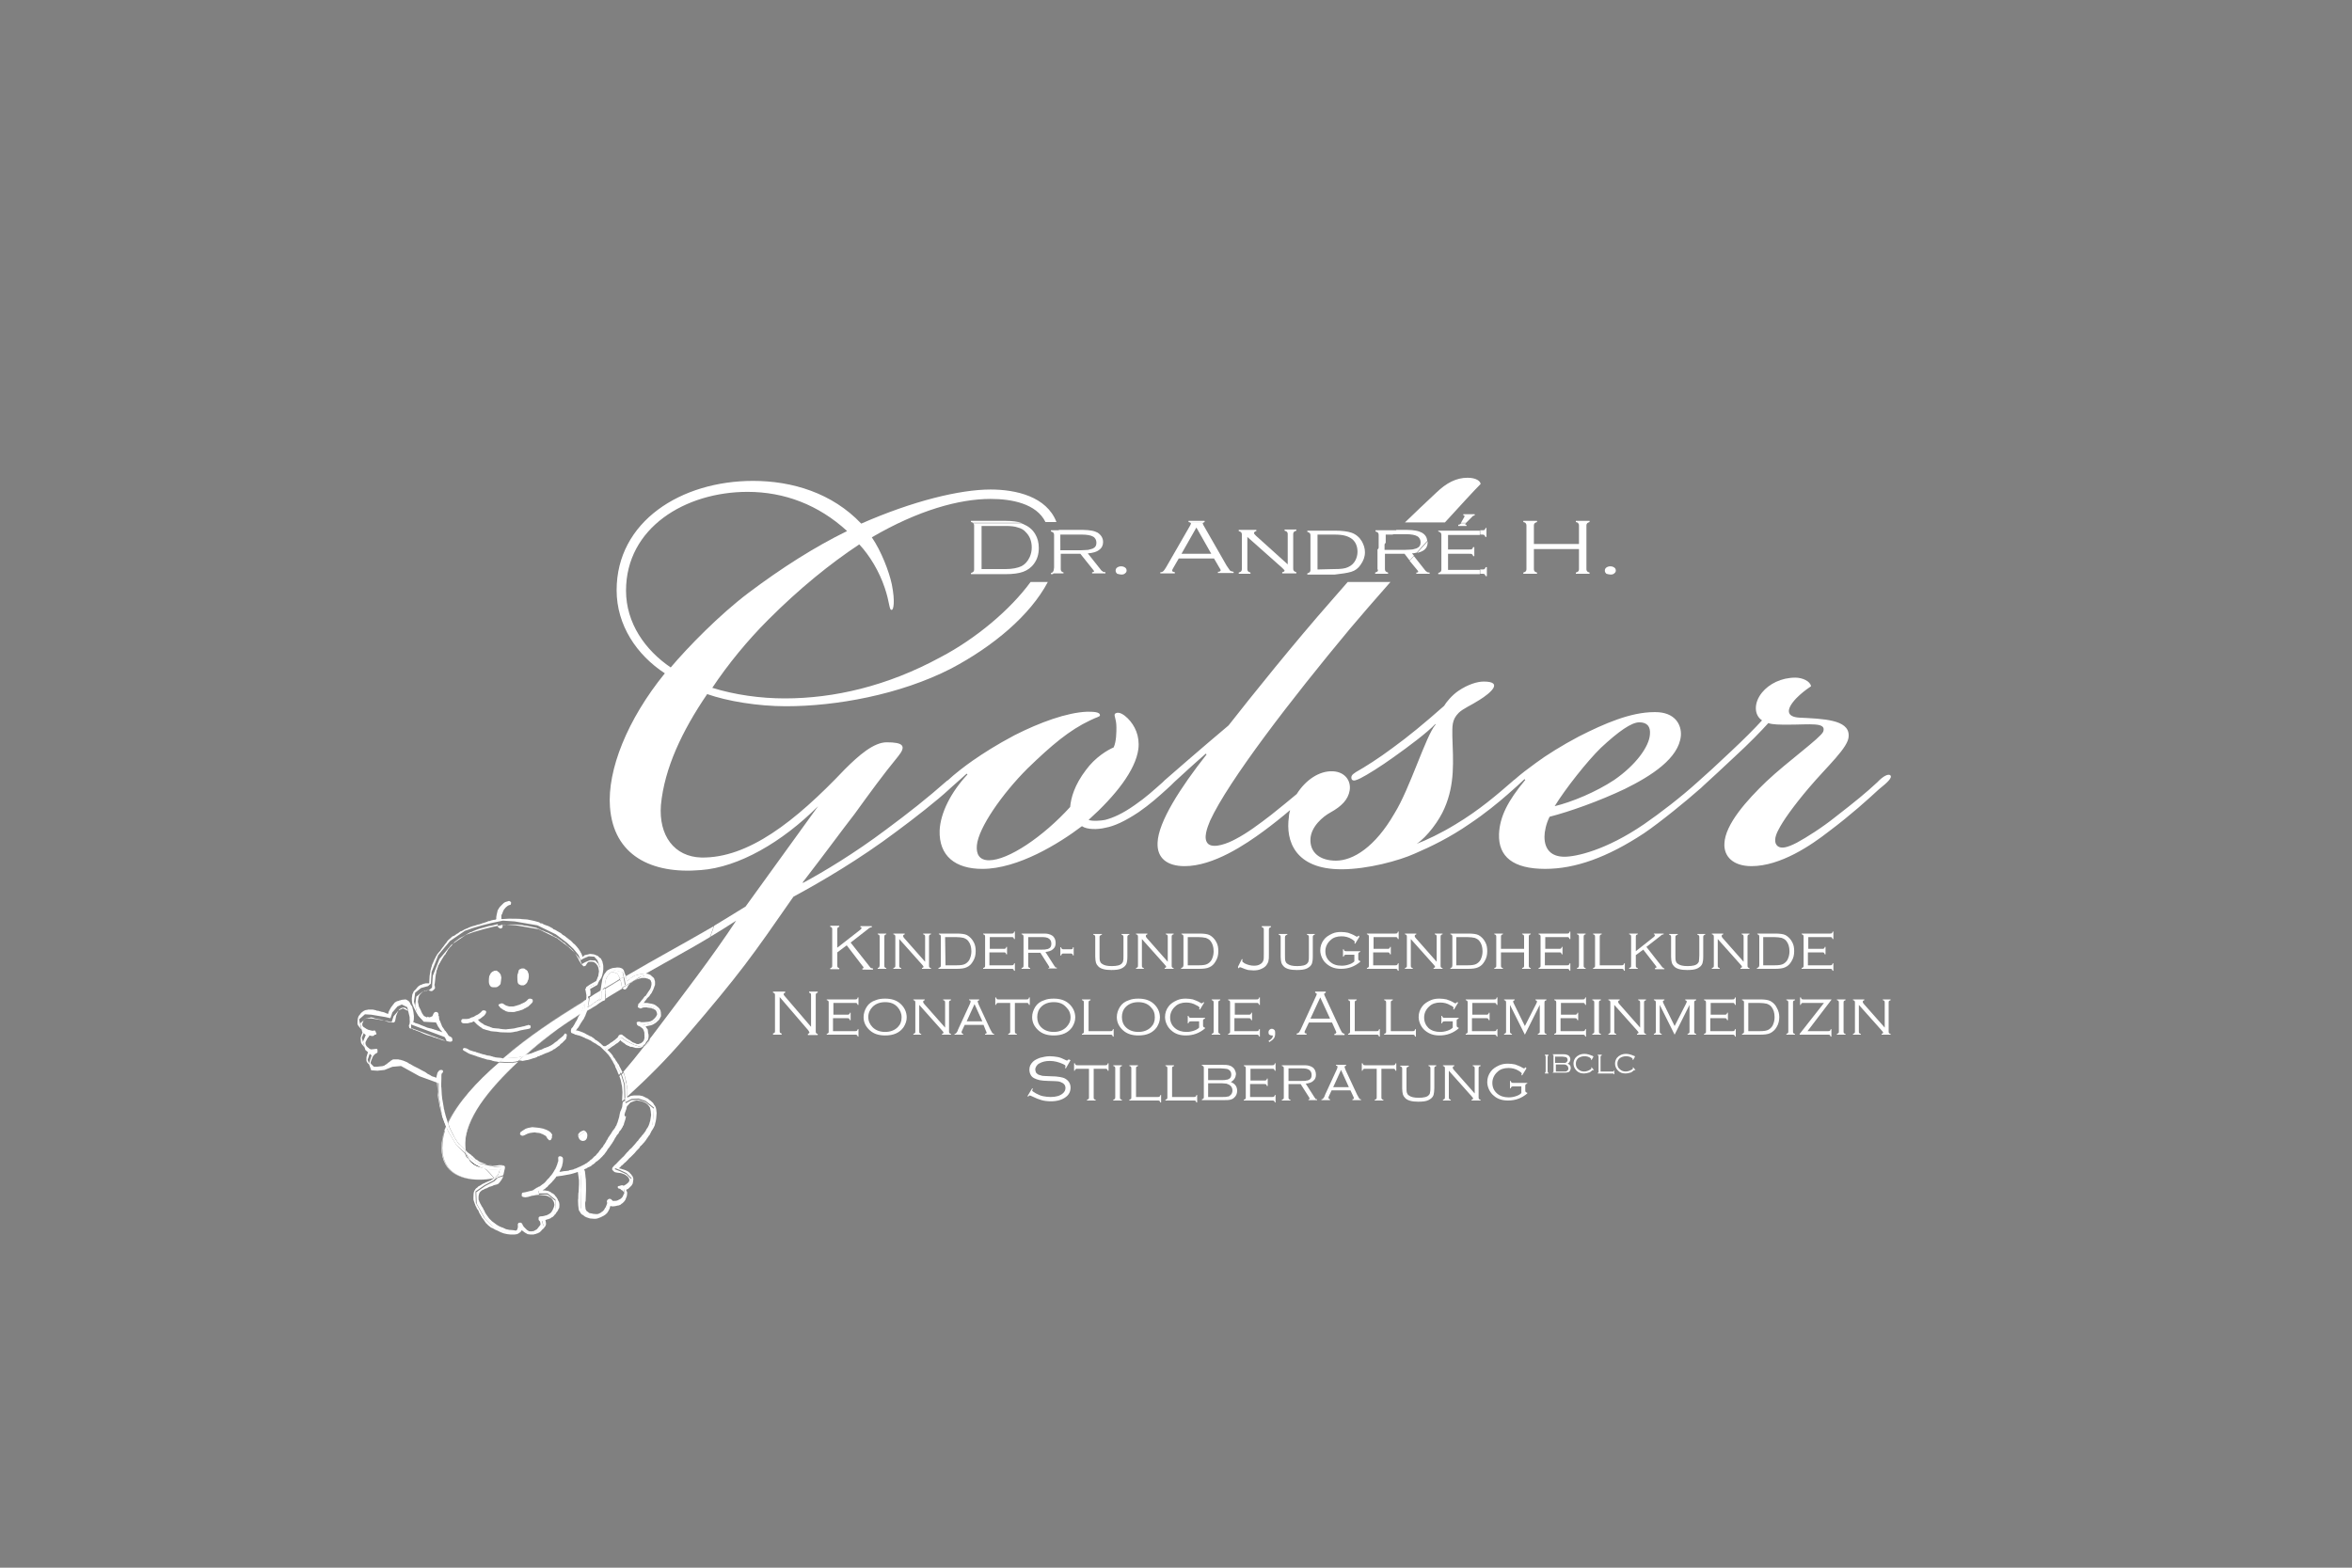 <?xml version="1.0" encoding="UTF-8"?> <!-- Generator: Adobe Illustrator 25.0.1, SVG Export Plug-In . SVG Version: 6.00 Build 0) --> <svg xmlns="http://www.w3.org/2000/svg" xmlns:xlink="http://www.w3.org/1999/xlink" version="1.1" id="Ebene_1" x="0px" y="0px" viewBox="0 0 600 400" style="enable-background:new 0 0 600 400;" xml:space="preserve"><rect x="0" y="0" width="600" height="400" fill="#808080" stroke="none"/> <style type="text/css"> .st0{fill:#FFFFFF;} .st1{fill:none;} </style> <g id="Golser"> <g> <g> <path class="st0" d="M213.6,243v3.3c0,0.2,0,0.4,0.1,0.5s0.2,0.2,0.4,0.2v0.3h-2.3V247c0.2,0,0.3-0.1,0.4-0.2 c0.1-0.1,0.1-0.3,0.1-0.5v-9.1c0-0.2,0-0.4-0.1-0.5s-0.2-0.2-0.4-0.2v-0.3h2.3v0.3c-0.2,0-0.3,0.1-0.4,0.2 c-0.1,0.1-0.1,0.2-0.1,0.5v4.6l5.9-4.6c0.2-0.2,0.3-0.3,0.3-0.4c0-0.1-0.1-0.2-0.3-0.2v-0.3h2.9v0.3c-0.3,0-0.6,0.1-0.9,0.4 l-4.5,3.5l4.9,6.2c0.1,0.2,0.2,0.2,0.3,0.3c0.1,0,0.3,0.1,0.5,0.1v0.3H220v-0.3c0.2,0,0.3-0.1,0.3-0.2c0-0.1-0.1-0.3-0.4-0.6 l-3.9-5.1L213.6,243z"></path> <path class="st0" d="M224.4,246.3v-7.2c0-0.2,0-0.4-0.1-0.5s-0.2-0.2-0.4-0.2v-0.2h2.2v0.2c-0.2,0-0.3,0.1-0.4,0.2 c-0.1,0.1-0.1,0.3-0.1,0.5v7.2c0,0.2,0,0.4,0.1,0.5s0.2,0.2,0.4,0.2v0.2h-2.2V247c0.2-0.1,0.3-0.1,0.4-0.2 C224.3,246.7,224.4,246.5,224.4,246.3z"></path> <path class="st0" d="M229.4,239.6v6.7c0,0.2,0,0.4,0.1,0.5s0.2,0.2,0.4,0.2v0.2h-2V247c0.2-0.1,0.3-0.1,0.4-0.2 c0.1-0.1,0.1-0.2,0.1-0.5v-7.2c0-0.2,0-0.4-0.1-0.5s-0.2-0.2-0.4-0.2v-0.2h2.9v0.2c-0.3,0.1-0.4,0.2-0.4,0.4s0.1,0.4,0.3,0.6 l5.3,6v-6.3c0-0.2,0-0.4-0.1-0.5s-0.2-0.2-0.4-0.2v-0.2h2v0.2c-0.2,0-0.3,0.1-0.4,0.2c-0.1,0.1-0.1,0.3-0.1,0.5v7.2 c0,0.2,0,0.4,0.1,0.5s0.2,0.2,0.4,0.2v0.2h-2.3V247c0.3-0.1,0.4-0.2,0.4-0.3s-0.1-0.3-0.4-0.6L229.4,239.6z"></path> <path class="st0" d="M240,246.3v-7.2c0-0.2,0-0.4-0.1-0.5s-0.2-0.2-0.4-0.2v-0.2h4.5c1.2,0,2.1,0.1,2.7,0.4 c0.7,0.4,1.3,1,1.7,1.8c0.4,0.7,0.5,1.5,0.5,2.3c0,1-0.2,1.8-0.7,2.6c-0.4,0.7-0.9,1.2-1.6,1.5c-0.6,0.3-1.5,0.4-2.7,0.4h-4.5 V247c0.2-0.1,0.3-0.1,0.4-0.2C240,246.7,240,246.5,240,246.3z M241.2,246.3h2.8c1.1,0,1.8-0.1,2.3-0.4c0.5-0.3,1-0.8,1.2-1.5 c0.2-0.5,0.3-1.1,0.3-1.7c0-1.1-0.3-2-0.8-2.6c-0.3-0.4-0.7-0.6-1.2-0.8c-0.5-0.1-1.1-0.2-1.9-0.2h-2.8L241.2,246.3L241.2,246.3z "></path> <path class="st0" d="M252.4,243v3.3h5.6c0.2,0,0.4,0,0.5-0.1s0.2-0.2,0.2-0.4h0.2v1.9h-0.2c-0.1-0.2-0.1-0.3-0.2-0.4 c-0.1-0.1-0.2-0.1-0.5-0.1h-7.2V247c0.2-0.1,0.3-0.1,0.4-0.2c0.1-0.1,0.1-0.2,0.1-0.5v-7.2c0-0.2,0-0.4-0.1-0.5s-0.2-0.2-0.4-0.2 v-0.2h7.2c0.2,0,0.4,0,0.5-0.1s0.2-0.2,0.2-0.4h0.2v1.9h-0.2c-0.1-0.2-0.1-0.3-0.2-0.4c-0.1-0.1-0.3-0.1-0.5-0.1h-5.5v3h3.5 c0.2,0,0.4,0,0.5-0.1s0.2-0.2,0.2-0.4h0.2v1.9h-0.2c-0.1-0.2-0.1-0.3-0.2-0.4c-0.1-0.1-0.3-0.1-0.5-0.1H252.4z"></path> <path class="st0" d="M262.3,243.1v3.2c0,0.2,0,0.4,0.1,0.5s0.2,0.2,0.4,0.2v0.2h-2.2V247c0.2-0.1,0.3-0.1,0.4-0.2 c0.1-0.1,0.1-0.2,0.1-0.5v-7.2c0-0.2,0-0.4-0.1-0.5s-0.2-0.2-0.4-0.2v-0.2h5.3c0.6,0,1.1,0,1.5,0.1s0.7,0.2,1,0.4 c0.6,0.4,0.9,1.1,0.9,1.9c0,0.7-0.2,1.2-0.7,1.6c-0.4,0.4-1.1,0.6-1.9,0.7l2.3,3.6c0.1,0.1,0.2,0.2,0.2,0.3 c0.1,0,0.2,0.1,0.4,0.1v0.2h-2.2V247c0.2,0,0.3-0.1,0.3-0.2c0-0.1-0.1-0.2-0.2-0.4l-2.1-3.3H262.3z M262.3,242.3h3.4 c0.5,0,1,0,1.2-0.1c0.3,0,0.5-0.1,0.7-0.2c0.4-0.2,0.6-0.6,0.6-1.2c0-0.6-0.2-1-0.6-1.3s-1-0.4-1.8-0.4h-3.5L262.3,242.3 L262.3,242.3z"></path> <path class="st0" d="M273.9,241.7v2.1h-0.2c0-0.2-0.1-0.3-0.2-0.4c-0.1-0.1-0.1-0.1-0.3-0.1h-2c-0.1,0-0.2,0-0.3,0.1 c-0.1,0.1-0.1,0.2-0.2,0.4h-0.2v-2.1h0.2c0,0.2,0.1,0.3,0.2,0.4c0.1,0.1,0.2,0.1,0.3,0.1h2.1c0.1,0,0.2,0,0.3-0.1 c0.1-0.1,0.1-0.2,0.1-0.4H273.9z"></path> <path class="st0" d="M280.5,239.1v4.6c0,0.7,0,1.2,0.1,1.5s0.2,0.5,0.5,0.7c0.5,0.4,1.3,0.6,2.5,0.6c1.3,0,2.2-0.2,2.6-0.7 c0.2-0.2,0.3-0.4,0.3-0.6c0.1-0.3,0.1-0.7,0.1-1.4v-4.6c0-0.2,0-0.4-0.1-0.5s-0.2-0.2-0.4-0.2v-0.2h2v0.2c-0.2,0-0.3,0.1-0.4,0.2 c-0.1,0.1-0.1,0.3-0.1,0.5v4.9c0,0.8-0.1,1.4-0.2,1.7c-0.2,0.6-0.7,1-1.3,1.3c-0.6,0.3-1.5,0.4-2.6,0.4c-1.6,0-2.7-0.3-3.3-0.9 c-0.3-0.3-0.5-0.6-0.6-0.9c-0.1-0.4-0.2-0.9-0.2-1.6v-4.9c0-0.2,0-0.4-0.1-0.5s-0.2-0.2-0.4-0.2v-0.2h2.2v0.2 c-0.2,0-0.3,0.1-0.4,0.2C280.5,238.7,280.5,238.9,280.5,239.1z"></path> <path class="st0" d="M291.3,239.6v6.7c0,0.2,0,0.4,0.1,0.5s0.2,0.2,0.4,0.2v0.2h-2V247c0.2-0.1,0.3-0.1,0.4-0.2 c0.1-0.1,0.1-0.2,0.1-0.5v-7.2c0-0.2,0-0.4-0.1-0.5s-0.2-0.2-0.4-0.2v-0.2h2.9v0.2c-0.3,0.1-0.4,0.2-0.4,0.4s0.1,0.4,0.3,0.6 l5.3,6v-6.3c0-0.2,0-0.4-0.1-0.5s-0.2-0.2-0.4-0.2v-0.2h2v0.2c-0.2,0-0.3,0.1-0.4,0.2c-0.1,0.1-0.1,0.3-0.1,0.5v7.2 c0,0.2,0,0.4,0.1,0.5s0.2,0.2,0.4,0.2v0.2h-2.3V247c0.3-0.1,0.4-0.2,0.4-0.3s-0.1-0.3-0.4-0.6L291.3,239.6z"></path> <path class="st0" d="M301.9,246.3v-7.2c0-0.2,0-0.4-0.1-0.5s-0.2-0.2-0.4-0.2v-0.2h4.5c1.2,0,2.1,0.1,2.7,0.4 c0.7,0.4,1.3,1,1.7,1.8c0.4,0.7,0.5,1.5,0.5,2.3c0,1-0.2,1.8-0.7,2.6c-0.4,0.7-0.9,1.2-1.6,1.5c-0.6,0.3-1.5,0.4-2.7,0.4h-4.5 V247c0.2-0.1,0.3-0.1,0.4-0.2C301.8,246.7,301.9,246.5,301.9,246.3z M303,246.3h2.8c1.1,0,1.8-0.1,2.3-0.4c0.5-0.3,1-0.8,1.2-1.5 c0.2-0.5,0.3-1.1,0.3-1.7c0-1.1-0.3-2-0.8-2.6c-0.3-0.4-0.7-0.6-1.2-0.8c-0.5-0.1-1.1-0.2-1.9-0.2H303V246.3z"></path> <path class="st0" d="M315.8,246.7l1-2l0.2,0.1c-0.1,0.2-0.1,0.3-0.1,0.4c0,0.2,0.2,0.3,0.6,0.6c0.8,0.4,1.6,0.6,2.4,0.6 c0.6,0,1.2-0.1,1.6-0.4c0.4-0.2,0.7-0.6,0.8-1c0.1-0.2,0.1-0.8,0.1-1.8v-5.9c0-0.2,0-0.4-0.1-0.5s-0.2-0.2-0.4-0.2v-0.3h2.3v0.3 c-0.2,0-0.3,0.1-0.4,0.2c-0.1,0.1-0.1,0.3-0.1,0.5v6.2c0,0.7,0,1.2-0.1,1.5c0,0.3-0.1,0.6-0.3,0.9c-0.3,0.6-0.8,1-1.5,1.3 c-0.6,0.3-1.3,0.4-2,0.4c-0.6,0-1-0.1-1.4-0.1c-0.4-0.1-1-0.3-1.7-0.6c-0.2-0.1-0.3-0.1-0.4-0.1s-0.2,0.1-0.4,0.3L315.8,246.7z"></path> <path class="st0" d="M327.8,239.1v4.6c0,0.7,0,1.2,0.1,1.5s0.2,0.5,0.5,0.7c0.5,0.4,1.3,0.6,2.5,0.6c1.3,0,2.2-0.2,2.6-0.7 c0.2-0.2,0.3-0.4,0.3-0.6c0.1-0.3,0.1-0.7,0.1-1.4v-4.6c0-0.2,0-0.4-0.1-0.5s-0.2-0.2-0.4-0.2v-0.2h2v0.2c-0.2,0-0.3,0.1-0.4,0.2 c-0.1,0.1-0.1,0.3-0.1,0.5v4.9c0,0.8-0.1,1.4-0.2,1.7c-0.2,0.6-0.7,1-1.3,1.3c-0.6,0.3-1.5,0.4-2.6,0.4c-1.6,0-2.7-0.3-3.3-0.9 c-0.3-0.3-0.5-0.6-0.6-0.9c-0.1-0.4-0.2-0.9-0.2-1.6v-4.9c0-0.2,0-0.4-0.1-0.5s-0.2-0.2-0.4-0.2v-0.2h2.2v0.2 c-0.2,0-0.3,0.1-0.4,0.2C327.9,238.7,327.8,238.9,327.8,239.1z"></path> <path class="st0" d="M346.8,239l-1.1,1.8l-0.2-0.1c0.1-0.2,0.1-0.3,0.1-0.4c0-0.1-0.3-0.4-0.8-0.7c-0.8-0.5-1.7-0.7-2.6-0.7 c-1.1,0-2.1,0.3-2.8,1c-0.8,0.7-1.3,1.7-1.3,2.8s0.4,2,1.2,2.7c0.8,0.7,1.7,1,3,1c0.6,0,1.2-0.1,1.8-0.3c0.6-0.2,1-0.4,1.4-0.8 v-1.7h-2c-0.2,0-0.4,0-0.5,0.1s-0.2,0.2-0.2,0.4h-0.2v-1.9h0.2c0,0.2,0.1,0.3,0.2,0.4c0.1,0.1,0.3,0.1,0.5,0.1h3.5v0.2 c-0.2,0-0.3,0.1-0.4,0.2c-0.1,0.1-0.1,0.3-0.1,0.5v0.9c0,0.2,0,0.4,0.1,0.5s0.2,0.2,0.4,0.2v0.2c-1.4,1.2-3,1.8-4.9,1.8 c-1.5,0-2.6-0.4-3.6-1.2c-0.5-0.4-0.9-0.9-1.2-1.5c-0.3-0.6-0.5-1.3-0.5-2c0-1,0.3-1.9,0.9-2.7c0.5-0.7,1.3-1.2,2.2-1.6 c0.7-0.3,1.4-0.4,2.2-0.4c0.7,0,1.3,0.1,1.8,0.2c0.5,0.2,1.2,0.4,2,0.9c0.1,0.1,0.2,0.1,0.3,0.1c0.1,0,0.2-0.1,0.4-0.3L346.8,239 z"></path> <path class="st0" d="M350.3,243v3.3h5.6c0.2,0,0.4,0,0.5-0.1s0.2-0.2,0.2-0.4h0.2v1.9h-0.2c-0.1-0.2-0.1-0.3-0.2-0.4 c-0.1-0.1-0.3-0.1-0.5-0.1h-7.2V247c0.2-0.1,0.3-0.1,0.4-0.2c0.1-0.1,0.1-0.2,0.1-0.5v-7.2c0-0.2,0-0.4-0.1-0.5s-0.2-0.2-0.4-0.2 v-0.2h7.2c0.2,0,0.4,0,0.5-0.1s0.2-0.2,0.2-0.4h0.2v1.9h-0.2c-0.1-0.2-0.1-0.3-0.2-0.4c-0.1-0.1-0.3-0.1-0.5-0.1h-5.5v3h3.5 c0.2,0,0.4,0,0.5-0.1s0.2-0.2,0.2-0.4h0.2v1.9h-0.2c-0.1-0.2-0.1-0.3-0.2-0.4c-0.1-0.1-0.3-0.1-0.5-0.1H350.3z"></path> <path class="st0" d="M359.9,239.6v6.7c0,0.2,0,0.4,0.1,0.5s0.2,0.2,0.4,0.2v0.2h-2V247c0.2-0.1,0.3-0.1,0.4-0.2 c0.1-0.1,0.1-0.2,0.1-0.5v-7.2c0-0.2,0-0.4-0.1-0.5s-0.2-0.2-0.4-0.2v-0.2h2.9v0.2c-0.3,0.1-0.4,0.2-0.4,0.4s0.1,0.4,0.3,0.6 l5.3,6v-6.3c0-0.2,0-0.4-0.1-0.5s-0.2-0.2-0.4-0.2v-0.2h2v0.2c-0.2,0-0.3,0.1-0.4,0.2c-0.1,0.1-0.1,0.3-0.1,0.5v7.2 c0,0.2,0,0.4,0.1,0.5s0.2,0.2,0.4,0.2v0.2h-2.3V247c0.3-0.1,0.4-0.2,0.4-0.3s-0.1-0.3-0.4-0.6L359.9,239.6z"></path> <path class="st0" d="M370.5,246.3v-7.2c0-0.2,0-0.4-0.1-0.5s-0.2-0.2-0.4-0.2v-0.2h4.5c1.2,0,2.1,0.1,2.7,0.4 c0.7,0.4,1.3,1,1.7,1.8c0.4,0.7,0.5,1.5,0.5,2.3c0,1-0.2,1.8-0.7,2.6c-0.4,0.7-0.9,1.2-1.6,1.5c-0.6,0.3-1.5,0.4-2.7,0.4H370V247 c0.2-0.1,0.3-0.1,0.4-0.2C370.4,246.7,370.5,246.5,370.5,246.3z M371.6,246.3h2.8c1.1,0,1.8-0.1,2.3-0.4c0.5-0.3,1-0.8,1.2-1.5 c0.2-0.5,0.3-1.1,0.3-1.7c0-1.1-0.3-2-0.8-2.6c-0.3-0.4-0.7-0.6-1.2-0.8c-0.5-0.1-1.1-0.2-1.9-0.2h-2.8v7.2H371.6z"></path> <path class="st0" d="M388.8,243h-5.9v3.3c0,0.2,0,0.4,0.1,0.5s0.2,0.2,0.4,0.2v0.2h-2.2V247c0.2-0.1,0.3-0.1,0.4-0.2 c0.1-0.1,0.1-0.2,0.1-0.5v-7.2c0-0.2,0-0.4-0.1-0.5s-0.2-0.2-0.4-0.2v-0.2h2.2v0.2c-0.2,0-0.3,0.1-0.4,0.2 c-0.1,0.1-0.1,0.3-0.1,0.5v3h5.9v-3c0-0.2,0-0.4-0.1-0.5s-0.2-0.2-0.4-0.2v-0.2h2.2v0.2c-0.2,0-0.3,0.1-0.4,0.2 c-0.1,0.1-0.1,0.3-0.1,0.5v7.2c0,0.2,0,0.4,0.1,0.5s0.2,0.2,0.4,0.2v0.2h-2.2V247c0.2-0.1,0.3-0.1,0.4-0.2 c0.1-0.1,0.1-0.2,0.1-0.5V243z"></path> <path class="st0" d="M394.1,243v3.3h5.6c0.2,0,0.4,0,0.5-0.1s0.2-0.2,0.2-0.4h0.2v1.9h-0.2c0-0.2-0.1-0.3-0.2-0.4 c-0.1-0.1-0.2-0.1-0.5-0.1h-7.2V247c0.2-0.1,0.3-0.1,0.4-0.2c0.1-0.1,0.1-0.2,0.1-0.5v-7.2c0-0.2,0-0.4-0.1-0.5s-0.2-0.2-0.4-0.2 v-0.2h7.2c0.2,0,0.4,0,0.5-0.1s0.2-0.2,0.2-0.4h0.2v1.9h-0.2c-0.1-0.2-0.1-0.3-0.2-0.4c-0.1-0.1-0.2-0.1-0.5-0.1h-5.5v3h3.5 c0.2,0,0.4,0,0.5-0.1s0.2-0.2,0.2-0.4h0.2v1.9h-0.2c-0.1-0.2-0.1-0.3-0.2-0.4c-0.1-0.1-0.3-0.1-0.5-0.1H394.1z"></path> <path class="st0" d="M402.8,246.3v-7.2c0-0.2,0-0.4-0.1-0.5s-0.2-0.2-0.4-0.2v-0.2h2.2v0.2c-0.2,0-0.3,0.1-0.4,0.2 c-0.1,0.1-0.1,0.3-0.1,0.5v7.2c0,0.2,0,0.4,0.1,0.5s0.2,0.2,0.4,0.2v0.2h-2.2V247c0.2-0.1,0.3-0.1,0.4-0.2 C402.7,246.7,402.8,246.5,402.8,246.3z"></path> <path class="st0" d="M408.1,246.3h5.5c0.2,0,0.4,0,0.5-0.1s0.2-0.2,0.2-0.4h0.2v1.9h-0.2c-0.1-0.2-0.1-0.3-0.2-0.4 c-0.1-0.1-0.3-0.1-0.5-0.1h-7.2V247c0.2-0.1,0.3-0.1,0.4-0.2c0.1-0.1,0.1-0.2,0.1-0.5v-7.2c0-0.2,0-0.4-0.1-0.5s-0.2-0.2-0.4-0.2 v-0.2h2.2v0.2c-0.2,0-0.3,0.1-0.4,0.2c-0.1,0.1-0.1,0.2-0.1,0.5V246.3z"></path> <path class="st0" d="M417.3,243.7v2.6c0,0.2,0,0.4,0.1,0.5s0.2,0.2,0.4,0.2v0.2h-2.2V247c0.2-0.1,0.3-0.1,0.4-0.2 c0.1-0.1,0.1-0.2,0.1-0.5v-7.2c0-0.2,0-0.4-0.1-0.5s-0.2-0.2-0.4-0.2v-0.2h2.2v0.2c-0.2,0-0.3,0.1-0.4,0.2 c-0.1,0.1-0.1,0.3-0.1,0.5v3.6l4.3-3.4c0.3-0.2,0.5-0.4,0.5-0.5l0.1-0.2c0-0.1-0.1-0.2-0.3-0.2v-0.2h2.5v0.2 c-0.2,0-0.4,0.1-0.4,0.1c-0.1,0-0.2,0.1-0.4,0.3l-3.6,2.8l4,5.1c0.1,0.1,0.2,0.2,0.3,0.3c0.1,0,0.2,0.1,0.3,0.1v0.2h-2.4V247 c0.2-0.1,0.4-0.1,0.4-0.2c0-0.1-0.1-0.2-0.3-0.5l-3.1-4L417.3,243.7z"></path> <path class="st0" d="M427.4,239.1v4.6c0,0.7,0,1.2,0.1,1.5s0.2,0.5,0.5,0.7c0.5,0.4,1.3,0.6,2.5,0.6c1.3,0,2.2-0.2,2.6-0.7 c0.2-0.2,0.3-0.4,0.3-0.6c0-0.3,0.1-0.7,0.1-1.4v-4.6c0-0.2,0-0.4-0.1-0.5s-0.2-0.2-0.4-0.2v-0.2h2v0.2c-0.2,0-0.3,0.1-0.4,0.2 c-0.1,0.1-0.1,0.3-0.1,0.5v4.9c0,0.8-0.1,1.4-0.2,1.7c-0.2,0.6-0.7,1-1.3,1.3c-0.6,0.3-1.5,0.4-2.6,0.4c-1.6,0-2.7-0.3-3.3-0.9 c-0.3-0.3-0.5-0.6-0.6-0.9c-0.1-0.4-0.2-0.9-0.2-1.6v-4.9c0-0.2,0-0.4-0.1-0.5s-0.2-0.2-0.4-0.2v-0.2h2.2v0.2 c-0.2,0-0.3,0.1-0.4,0.2C427.4,238.7,427.4,238.9,427.4,239.1z"></path> <path class="st0" d="M438.2,239.6v6.7c0,0.2,0,0.4,0.1,0.5s0.2,0.2,0.4,0.2v0.2h-2V247c0.2-0.1,0.3-0.1,0.4-0.2 c0.1-0.1,0.1-0.2,0.1-0.5v-7.2c0-0.2,0-0.4-0.1-0.5s-0.2-0.2-0.4-0.2v-0.2h2.9v0.2c-0.3,0.1-0.4,0.2-0.4,0.4s0.1,0.4,0.3,0.6 l5.3,6v-6.3c0-0.2,0-0.4-0.1-0.5s-0.2-0.2-0.4-0.2v-0.2h2v0.2c-0.2,0-0.3,0.1-0.4,0.2c-0.1,0.1-0.1,0.3-0.1,0.5v7.2 c0,0.2,0,0.4,0.1,0.5s0.2,0.2,0.4,0.2v0.2H444V247c0.3-0.1,0.4-0.2,0.4-0.3s-0.1-0.3-0.4-0.6L438.2,239.6z"></path> <path class="st0" d="M448.8,246.3v-7.2c0-0.2,0-0.4-0.1-0.5s-0.2-0.2-0.4-0.2v-0.2h4.5c1.2,0,2.1,0.1,2.7,0.4 c0.7,0.4,1.3,1,1.7,1.8c0.4,0.7,0.5,1.5,0.5,2.3c0,1-0.2,1.8-0.7,2.6c-0.4,0.7-0.9,1.2-1.6,1.5c-0.6,0.3-1.5,0.4-2.7,0.4h-4.5 V247c0.2-0.1,0.3-0.1,0.4-0.2C448.7,246.7,448.8,246.5,448.8,246.3z M449.9,246.3h2.8c1.1,0,1.8-0.1,2.3-0.4 c0.5-0.3,1-0.8,1.2-1.5c0.2-0.5,0.3-1.1,0.3-1.7c0-1.1-0.3-2-0.8-2.6c-0.3-0.4-0.7-0.6-1.2-0.8c-0.5-0.1-1.1-0.2-1.9-0.2h-2.8 v7.2H449.9z"></path> <path class="st0" d="M461.2,243v3.3h5.6c0.2,0,0.4,0,0.5-0.1s0.2-0.2,0.2-0.4h0.2v1.9h-0.2c-0.1-0.2-0.1-0.3-0.2-0.4 c-0.1-0.1-0.3-0.1-0.5-0.1h-7.2V247c0.2-0.1,0.3-0.1,0.4-0.2c0.1-0.1,0.1-0.2,0.1-0.5v-7.2c0-0.2,0-0.4-0.1-0.5s-0.2-0.2-0.4-0.2 v-0.2h7.2c0.2,0,0.4,0,0.5-0.1s0.2-0.2,0.2-0.4h0.2v1.9h-0.2c-0.1-0.2-0.1-0.3-0.2-0.4c-0.1-0.1-0.3-0.1-0.5-0.1h-5.5v3h3.5 c0.2,0,0.4,0,0.5-0.1s0.2-0.2,0.2-0.4h0.2v1.9h-0.2c-0.1-0.2-0.1-0.3-0.2-0.4c-0.1-0.1-0.2-0.1-0.5-0.1H461.2z"></path> <path class="st0" d="M198.9,254.4v8.6c0,0.2,0,0.4,0.1,0.5s0.2,0.2,0.4,0.2v0.3h-2.2v-0.3c0.2-0.1,0.3-0.1,0.4-0.2 c0.1-0.1,0.1-0.2,0.1-0.5v-9c0-0.2,0-0.4-0.1-0.5s-0.2-0.2-0.4-0.2V253h3.1v0.3c-0.3,0.1-0.4,0.2-0.4,0.4c0,0.1,0.1,0.3,0.4,0.6 l6.6,7.7v-8c0-0.2,0-0.4-0.1-0.5s-0.2-0.2-0.4-0.2V253h2.2v0.3c-0.2,0-0.3,0.1-0.4,0.2c-0.1,0.1-0.1,0.3-0.1,0.5v9.1 c0,0.2,0,0.4,0.1,0.5s0.2,0.2,0.4,0.2v0.3h-2.5v-0.3c0.2-0.1,0.4-0.2,0.4-0.3c0-0.1-0.1-0.3-0.3-0.6L198.9,254.4z"></path> <path class="st0" d="M212.5,259.8v3.3h5.6c0.2,0,0.4,0,0.5-0.1s0.2-0.2,0.2-0.4h0.2v1.9h-0.2c0-0.2-0.1-0.3-0.2-0.4 c-0.1-0.1-0.2-0.1-0.5-0.1h-7.2v-0.2c0.2-0.1,0.3-0.1,0.4-0.2c0.1-0.1,0.1-0.3,0.1-0.5v-7.2c0-0.2,0-0.4-0.1-0.5 s-0.2-0.2-0.4-0.2V255h7.2c0.2,0,0.4,0,0.5-0.1s0.2-0.2,0.2-0.4h0.2v1.9h-0.2c-0.1-0.2-0.1-0.3-0.2-0.4c-0.1-0.1-0.2-0.1-0.5-0.1 h-5.5v3h3.5c0.2,0,0.4,0,0.5-0.1s0.2-0.2,0.2-0.4h0.2v1.9h-0.2c-0.1-0.2-0.1-0.3-0.2-0.4c-0.1-0.1-0.3-0.1-0.5-0.1H212.5z"></path> <path class="st0" d="M225.8,254.8c1.6,0,2.9,0.4,3.9,1.3c1,0.9,1.6,2.1,1.6,3.5c0,0.9-0.3,1.7-0.8,2.5c-1,1.4-2.5,2.1-4.7,2.1 c-1.6,0-2.9-0.4-3.9-1.3s-1.6-2-1.6-3.4c0-0.9,0.3-1.8,0.8-2.6c0.5-0.8,1.3-1.4,2.3-1.7C224.1,254.9,224.9,254.8,225.8,254.8z M225.8,255.7c-1.3,0-2.4,0.4-3.2,1.2c-0.7,0.7-1.1,1.6-1.1,2.6s0.4,1.9,1.1,2.6c0.8,0.8,1.9,1.2,3.2,1.2s2.4-0.4,3.2-1.2 c0.7-0.7,1-1.5,1-2.5c0-1.1-0.4-1.9-1-2.6C228.2,256.1,227.2,255.7,225.8,255.7z"></path> <path class="st0" d="M234.5,256.4v6.7c0,0.2,0,0.4,0.1,0.5s0.2,0.2,0.4,0.2v0.2h-2v-0.2c0.2-0.1,0.3-0.1,0.4-0.2 c0.1-0.1,0.1-0.3,0.1-0.5v-7.2c0-0.2,0-0.4-0.1-0.5s-0.2-0.2-0.4-0.2V255h2.9v0.2c-0.3,0.1-0.4,0.2-0.4,0.4s0.1,0.4,0.3,0.6 l5.3,6v-6.3c0-0.2,0-0.4-0.1-0.5s-0.2-0.2-0.4-0.2V255h2v0.2c-0.2,0.1-0.3,0.1-0.4,0.2c-0.1,0.1-0.1,0.2-0.1,0.5v7.2 c0,0.2,0,0.4,0.1,0.5s0.2,0.2,0.4,0.2v0.2h-2.3v-0.2c0.3-0.1,0.4-0.2,0.4-0.3c0-0.1-0.1-0.3-0.4-0.6L234.5,256.4z"></path> <path class="st0" d="M250.9,261.5h-4.8l-0.7,1.5c-0.1,0.2-0.1,0.3-0.1,0.4c0,0.2,0.1,0.3,0.4,0.4v0.2h-2.2v-0.2 c0.2,0,0.4-0.1,0.5-0.3c0.1-0.1,0.3-0.4,0.4-0.8l3-6.5c0.2-0.4,0.2-0.6,0.2-0.7c0-0.2-0.1-0.3-0.4-0.3V255h2.6v0.2 c-0.3,0.1-0.4,0.2-0.4,0.3s0.1,0.4,0.3,0.9l2.9,6.2c0.2,0.4,0.4,0.7,0.5,0.9c0.1,0.2,0.3,0.3,0.5,0.3v0.2h-2.3v-0.2 c0.3-0.1,0.4-0.1,0.4-0.3c0-0.1-0.1-0.2-0.2-0.5L250.9,261.5z M250.6,260.6l-2-4.4l-2,4.4H250.6z"></path> <path class="st0" d="M258.9,255.9v7.2c0,0.2,0,0.4,0.1,0.5s0.2,0.2,0.4,0.2v0.2h-2.2v-0.2c0.2-0.1,0.3-0.1,0.4-0.2 s0.1-0.3,0.1-0.5v-7.2h-2.9c-0.2,0-0.4,0-0.5,0.1c-0.1,0.1-0.2,0.2-0.2,0.4h-0.2v-1.9h0.2c0.1,0.2,0.1,0.3,0.2,0.4 c0.1,0.1,0.2,0.1,0.5,0.1h7c0.2,0,0.4,0,0.5-0.1s0.2-0.2,0.2-0.4h0.2v1.9h-0.2c-0.1-0.2-0.1-0.3-0.2-0.4s-0.3-0.1-0.5-0.1H258.9z "></path> <path class="st0" d="M268.8,254.8c1.6,0,2.9,0.4,3.9,1.3c1,0.9,1.6,2.1,1.6,3.5c0,0.9-0.3,1.7-0.8,2.5c-1,1.4-2.5,2.1-4.7,2.1 c-1.6,0-2.9-0.4-3.9-1.3s-1.6-2-1.6-3.4c0-0.9,0.3-1.8,0.8-2.6c0.5-0.8,1.3-1.4,2.3-1.7C267.1,254.9,267.9,254.8,268.8,254.8z M268.8,255.7c-1.3,0-2.4,0.4-3.2,1.2c-0.7,0.7-1,1.6-1,2.6s0.3,1.9,1,2.6c0.8,0.8,1.9,1.2,3.2,1.2c1.3,0,2.4-0.4,3.2-1.2 c0.7-0.7,1.1-1.5,1.1-2.5c0-1.1-0.4-1.9-1.1-2.6C271.2,256.1,270.2,255.7,268.8,255.7z"></path> <path class="st0" d="M277.7,263.1h5.5c0.2,0,0.4,0,0.5-0.1s0.2-0.2,0.2-0.4h0.2v1.9h-0.2c-0.1-0.2-0.1-0.3-0.2-0.4 s-0.3-0.1-0.5-0.1H276v-0.2c0.2-0.1,0.3-0.1,0.4-0.2s0.1-0.3,0.1-0.5v-7.2c0-0.2,0-0.4-0.1-0.5s-0.2-0.2-0.4-0.2V255h2.2v0.2 c-0.2,0.1-0.3,0.1-0.4,0.2c-0.1,0.1-0.1,0.2-0.1,0.5V263.1z"></path> <path class="st0" d="M290.4,254.8c1.6,0,2.9,0.4,3.9,1.3c1,0.9,1.6,2.1,1.6,3.5c0,0.9-0.3,1.7-0.8,2.5c-1,1.4-2.5,2.1-4.7,2.1 c-1.6,0-2.9-0.4-3.9-1.3s-1.6-2-1.6-3.4c0-0.9,0.3-1.8,0.8-2.6c0.5-0.8,1.3-1.4,2.3-1.7C288.7,254.9,289.5,254.8,290.4,254.8z M290.4,255.7c-1.3,0-2.4,0.4-3.2,1.2c-0.7,0.7-1,1.6-1,2.6s0.3,1.9,1,2.6c0.8,0.8,1.9,1.2,3.2,1.2c1.3,0,2.4-0.4,3.2-1.2 c0.7-0.7,1-1.5,1-2.5c0-1.1-0.3-1.9-1-2.6C292.8,256.1,291.7,255.7,290.4,255.7z"></path> <path class="st0" d="M307.2,255.8l-1.1,1.8l-0.2-0.1c0.1-0.2,0.1-0.3,0.1-0.4s-0.3-0.4-0.8-0.6c-0.8-0.5-1.7-0.7-2.6-0.7 c-1.1,0-2.1,0.3-2.8,1c-0.8,0.7-1.3,1.7-1.3,2.8c0,1.1,0.4,2,1.2,2.7c0.8,0.7,1.8,1,3,1c0.6,0,1.2-0.1,1.8-0.3 c0.6-0.2,1-0.4,1.4-0.8v-1.6h-2c-0.2,0-0.4,0-0.5,0.1s-0.2,0.2-0.2,0.4H303v-1.9h0.2c0,0.2,0.1,0.3,0.2,0.4s0.3,0.1,0.5,0.1h3.5 v0.2c-0.2,0.1-0.3,0.1-0.4,0.2s-0.1,0.3-0.1,0.5v0.9c0,0.2,0,0.4,0.1,0.5s0.2,0.2,0.4,0.2v0.2c-1.4,1.2-3,1.8-4.9,1.8 c-1.5,0-2.7-0.4-3.6-1.2c-0.5-0.4-0.9-0.9-1.2-1.5c-0.3-0.6-0.5-1.3-0.5-2c0-1,0.3-1.9,0.9-2.7c0.5-0.7,1.3-1.2,2.2-1.6 c0.7-0.3,1.4-0.4,2.2-0.4c0.7,0,1.3,0.1,1.8,0.2c0.5,0.2,1.2,0.4,2,0.9c0.1,0.1,0.2,0.1,0.3,0.1c0.1,0,0.2-0.1,0.4-0.3 L307.2,255.8z"></path> <path class="st0" d="M309.6,263.1v-7.2c0-0.2,0-0.4-0.1-0.5s-0.2-0.2-0.4-0.2V255h2.2v0.2c-0.2,0.1-0.3,0.1-0.4,0.2 c-0.1,0.1-0.1,0.2-0.1,0.5v7.2c0,0.2,0,0.4,0.1,0.5s0.2,0.2,0.4,0.2v0.2h-2.2v-0.2c0.2-0.1,0.3-0.1,0.4-0.2 S309.6,263.3,309.6,263.1z"></path> <path class="st0" d="M314.9,259.8v3.3h5.6c0.2,0,0.4,0,0.5-0.1s0.2-0.2,0.2-0.4h0.2v1.9h-0.2c0-0.2-0.1-0.3-0.2-0.4 s-0.2-0.1-0.5-0.1h-7.2v-0.2c0.2-0.1,0.3-0.1,0.4-0.2s0.1-0.3,0.1-0.5v-7.2c0-0.2,0-0.4-0.1-0.5s-0.2-0.2-0.4-0.2V255h7.2 c0.2,0,0.4,0,0.5-0.1s0.2-0.2,0.2-0.4h0.2v1.9h-0.2c-0.1-0.2-0.1-0.3-0.2-0.4s-0.2-0.1-0.5-0.1H315v3h3.5c0.2,0,0.4,0,0.5-0.1 s0.2-0.2,0.2-0.4h0.2v1.9h-0.2c-0.1-0.2-0.1-0.3-0.2-0.4s-0.3-0.1-0.5-0.1H314.9z"></path> <path class="st0" d="M323.8,265.9l-0.2-0.3c0.4-0.2,0.6-0.4,0.8-0.6c0.2-0.2,0.3-0.5,0.3-0.8c-0.1,0-0.3,0-0.3,0 c-0.2,0-0.4-0.1-0.6-0.2c-0.2-0.2-0.2-0.4-0.2-0.6c0-0.3,0.1-0.5,0.2-0.6c0.2-0.2,0.4-0.3,0.6-0.3c0.3,0,0.5,0.1,0.7,0.3 c0.2,0.2,0.2,0.5,0.2,0.9c0,0.5-0.1,0.9-0.3,1.2C324.7,265.3,324.3,265.6,323.8,265.9z"></path> <path class="st0" d="M339.8,260.9h-5.9l-1,2.1c-0.1,0.2-0.1,0.3-0.1,0.4c0,0.2,0.2,0.3,0.5,0.3v0.3h-2.5v-0.3 c0.2,0,0.4-0.1,0.5-0.2s0.3-0.4,0.5-0.8l4-8.7c0.1-0.2,0.1-0.3,0.1-0.4c0-0.1-0.1-0.2-0.4-0.3V253h2.7v0.3 c-0.3,0.1-0.4,0.2-0.4,0.3s0,0.2,0.1,0.4l3.9,8.4c0.3,0.6,0.5,1,0.6,1.1s0.3,0.2,0.6,0.3v0.3h-2.6v-0.3c0.3,0,0.5-0.2,0.5-0.4 c0-0.1-0.1-0.2-0.2-0.5L339.8,260.9z M339.3,259.9l-2.5-5.4l-2.5,5.4H339.3z"></path> <path class="st0" d="M345.6,263.1h5.5c0.2,0,0.4,0,0.5-0.1s0.2-0.2,0.2-0.4h0.2v1.9h-0.2c-0.1-0.2-0.1-0.3-0.2-0.4 s-0.3-0.1-0.5-0.1h-7.2v-0.2c0.2-0.1,0.3-0.1,0.4-0.2s0.1-0.3,0.1-0.5v-7.2c0-0.2,0-0.4-0.1-0.5s-0.2-0.2-0.4-0.2V255h2.2v0.2 c-0.2,0.1-0.3,0.1-0.4,0.2c-0.1,0.1-0.1,0.2-0.1,0.5V263.1z"></path> <path class="st0" d="M354.8,263.1h5.5c0.2,0,0.4,0,0.5-0.1s0.2-0.2,0.2-0.4h0.2v1.9H361c-0.1-0.2-0.1-0.3-0.2-0.4 s-0.3-0.1-0.5-0.1h-7.2v-0.2c0.2-0.1,0.3-0.1,0.4-0.2s0.1-0.3,0.1-0.5v-7.2c0-0.2,0-0.4-0.1-0.5s-0.2-0.2-0.4-0.2V255h2.2v0.2 c-0.2,0.1-0.3,0.1-0.4,0.2c-0.1,0.1-0.1,0.2-0.1,0.5V263.1z"></path> <path class="st0" d="M372,255.8l-1.1,1.8l-0.2-0.1c0.1-0.2,0.1-0.3,0.1-0.4s-0.3-0.4-0.8-0.6c-0.8-0.5-1.7-0.7-2.6-0.7 c-1.1,0-2.1,0.3-2.8,1c-0.8,0.7-1.3,1.7-1.3,2.8c0,1.1,0.4,2,1.1,2.7c0.8,0.7,1.8,1,3,1c0.6,0,1.2-0.1,1.8-0.3 c0.6-0.2,1-0.4,1.4-0.8v-1.6h-2c-0.2,0-0.4,0-0.5,0.1s-0.2,0.2-0.2,0.4h-0.2v-1.9h0.2c0,0.2,0.1,0.3,0.2,0.4s0.3,0.1,0.5,0.1h3.5 v0.2c-0.2,0.1-0.3,0.1-0.4,0.2s-0.1,0.3-0.1,0.5v0.9c0,0.2,0,0.4,0.1,0.5s0.2,0.2,0.4,0.2v0.2c-1.4,1.2-3,1.8-4.9,1.8 c-1.5,0-2.6-0.4-3.6-1.2c-0.5-0.4-0.9-0.9-1.2-1.5c-0.3-0.6-0.5-1.3-0.5-2c0-1,0.3-1.9,0.9-2.7c0.5-0.7,1.3-1.2,2.2-1.6 c0.7-0.3,1.4-0.4,2.2-0.4c0.7,0,1.3,0.1,1.8,0.2c0.6,0.2,1.2,0.4,2,0.9c0.1,0.1,0.2,0.1,0.3,0.1c0.1,0,0.2-0.1,0.4-0.3L372,255.8 z"></path> <path class="st0" d="M375.5,259.8v3.3h5.6c0.2,0,0.4,0,0.5-0.1s0.2-0.2,0.2-0.4h0.2v1.9h-0.2c0-0.2-0.1-0.3-0.2-0.4 s-0.3-0.1-0.5-0.1h-7.2v-0.2c0.2-0.1,0.3-0.1,0.4-0.2s0.1-0.3,0.1-0.5v-7.2c0-0.2,0-0.4-0.1-0.5s-0.2-0.2-0.4-0.2V255h7.2 c0.2,0,0.4,0,0.5-0.1s0.2-0.2,0.2-0.4h0.2v1.9h-0.2c-0.1-0.2-0.1-0.3-0.2-0.4s-0.3-0.1-0.5-0.1h-5.5v3h3.5c0.2,0,0.4,0,0.5-0.1 s0.2-0.2,0.2-0.4h0.2v1.9h-0.2c-0.1-0.2-0.1-0.3-0.2-0.4s-0.2-0.1-0.5-0.1H375.5z"></path> <path class="st0" d="M389,264l-3.8-7.6v6.7c0,0.2,0,0.4,0.1,0.5s0.2,0.2,0.4,0.2v0.2h-2v-0.2c0.2-0.1,0.3-0.1,0.4-0.2 s0.1-0.3,0.1-0.5v-7.2c0-0.2,0-0.4-0.1-0.5s-0.2-0.2-0.4-0.2V255h2.7v0.2c-0.3,0.1-0.4,0.2-0.4,0.4c0,0.1,0.1,0.2,0.2,0.5 l2.8,5.7l2.9-5.7c0.1-0.3,0.2-0.4,0.2-0.5c0-0.2-0.1-0.3-0.4-0.4V255h2.8v0.2c-0.2,0.1-0.3,0.1-0.4,0.2c-0.1,0.1-0.1,0.2-0.1,0.5 v7.2c0,0.2,0,0.4,0.1,0.5s0.2,0.2,0.4,0.2v0.2h-2.2v-0.2c0.2-0.1,0.3-0.1,0.4-0.2s0.1-0.3,0.1-0.5v-6.7L389,264z"></path> <path class="st0" d="M398.1,259.8v3.3h5.6c0.2,0,0.4,0,0.5-0.1s0.2-0.2,0.2-0.4h0.2v1.9h-0.2c0-0.2-0.1-0.3-0.2-0.4 s-0.3-0.1-0.5-0.1h-7.2v-0.2c0.2-0.1,0.3-0.1,0.4-0.2s0.1-0.3,0.1-0.5v-7.2c0-0.2,0-0.4-0.1-0.5s-0.2-0.2-0.4-0.2V255h7.2 c0.2,0,0.4,0,0.5-0.1s0.2-0.2,0.2-0.4h0.2v1.9h-0.2c-0.1-0.2-0.1-0.3-0.2-0.4s-0.2-0.1-0.5-0.1h-5.5v3h3.5c0.2,0,0.4,0,0.5-0.1 s0.2-0.2,0.2-0.4h0.2v1.9h-0.2c-0.1-0.2-0.1-0.3-0.2-0.4s-0.2-0.1-0.5-0.1H398.1z"></path> <path class="st0" d="M406.7,263.1v-7.2c0-0.2,0-0.4-0.1-0.5s-0.2-0.2-0.4-0.2V255h2.2v0.2c-0.2,0.1-0.3,0.1-0.4,0.2 c-0.1,0.1-0.1,0.2-0.1,0.5v7.2c0,0.2,0,0.4,0.1,0.5s0.2,0.2,0.4,0.2v0.2h-2.2v-0.2c0.2-0.1,0.3-0.1,0.4-0.2 S406.7,263.3,406.7,263.1z"></path> <path class="st0" d="M411.8,256.4v6.7c0,0.2,0,0.4,0.1,0.5s0.2,0.2,0.4,0.2v0.2h-2v-0.2c0.2-0.1,0.3-0.1,0.4-0.2s0.1-0.3,0.1-0.5 v-7.2c0-0.2,0-0.4-0.1-0.5s-0.2-0.2-0.4-0.2V255h2.9v0.2c-0.3,0.1-0.4,0.2-0.4,0.4s0.1,0.4,0.3,0.6l5.3,6v-6.3 c0-0.2,0-0.4-0.1-0.5s-0.2-0.2-0.4-0.2V255h2v0.2c-0.2,0.1-0.3,0.1-0.4,0.2c-0.1,0.1-0.1,0.2-0.1,0.5v7.2c0,0.2,0,0.4,0.1,0.5 s0.2,0.2,0.4,0.2v0.2h-2.3v-0.2c0.3-0.1,0.4-0.2,0.4-0.3c0-0.1-0.1-0.3-0.4-0.6L411.8,256.4z"></path> <path class="st0" d="M427.2,264l-3.8-7.6v6.7c0,0.2,0,0.4,0.1,0.5s0.2,0.2,0.4,0.2v0.2h-2v-0.2c0.2-0.1,0.3-0.1,0.4-0.2 s0.1-0.3,0.1-0.5v-7.2c0-0.2,0-0.4-0.1-0.5s-0.2-0.2-0.4-0.2V255h2.7v0.2c-0.3,0.1-0.4,0.2-0.4,0.4c0,0.1,0.1,0.2,0.2,0.5 l2.8,5.7l2.9-5.7c0.1-0.3,0.2-0.4,0.2-0.5c0-0.2-0.1-0.3-0.4-0.4V255h2.8v0.2c-0.2,0.1-0.3,0.1-0.4,0.2c-0.1,0.1-0.1,0.2-0.1,0.5 v7.2c0,0.2,0,0.4,0.1,0.5s0.2,0.2,0.4,0.2v0.2h-2.2v-0.2c0.2-0.1,0.3-0.1,0.4-0.2s0.1-0.3,0.1-0.5v-6.7L427.2,264z"></path> <path class="st0" d="M436.3,259.8v3.3h5.6c0.2,0,0.4,0,0.5-0.1s0.2-0.2,0.2-0.4h0.2v1.9h-0.2c0-0.2-0.1-0.3-0.2-0.4 s-0.3-0.1-0.5-0.1h-7.2v-0.2c0.2-0.1,0.3-0.1,0.4-0.2s0.1-0.3,0.1-0.5v-7.2c0-0.2,0-0.4-0.1-0.5s-0.2-0.2-0.4-0.2V255h7.2 c0.2,0,0.4,0,0.5-0.1s0.2-0.2,0.2-0.4h0.2v1.9h-0.2c-0.1-0.2-0.1-0.3-0.2-0.4s-0.2-0.1-0.5-0.1h-5.5v3h3.5c0.2,0,0.4,0,0.5-0.1 s0.2-0.2,0.2-0.4h0.2v1.9h-0.2c-0.1-0.2-0.1-0.3-0.2-0.4s-0.3-0.1-0.5-0.1H436.3z"></path> <path class="st0" d="M444.9,263.1v-7.2c0-0.2,0-0.4-0.1-0.5s-0.2-0.2-0.4-0.2V255h4.5c1.2,0,2.1,0.1,2.7,0.4 c0.7,0.4,1.3,0.9,1.7,1.8c0.4,0.7,0.6,1.5,0.6,2.3c0,0.9-0.2,1.8-0.7,2.6c-0.4,0.7-1,1.2-1.6,1.5s-1.5,0.4-2.7,0.4h-4.5v-0.2 c0.2-0.1,0.3-0.1,0.4-0.2C444.9,263.5,444.9,263.3,444.9,263.1z M446.1,263.1h2.8c1.1,0,1.8-0.1,2.3-0.4s1-0.8,1.2-1.5 c0.2-0.5,0.3-1.1,0.3-1.7c0-1.1-0.3-2-0.8-2.6c-0.3-0.4-0.7-0.6-1.2-0.8c-0.5-0.1-1.1-0.2-1.9-0.2H446v7.2H446.1z"></path> <path class="st0" d="M456.2,263.1v-7.2c0-0.2,0-0.4-0.1-0.5s-0.2-0.2-0.4-0.2V255h2.2v0.2c-0.2,0.1-0.3,0.1-0.4,0.2 c-0.1,0.1-0.1,0.2-0.1,0.5v7.2c0,0.2,0,0.4,0.1,0.5s0.2,0.2,0.4,0.2v0.2h-2.2v-0.2c0.2-0.1,0.3-0.1,0.4-0.2 S456.2,263.3,456.2,263.1z"></path> <path class="st0" d="M467.2,255v0.1l-6.1,8h5.2c0.2,0,0.4,0,0.5-0.1s0.2-0.2,0.2-0.4h0.2v1.9H467c-0.1-0.2-0.1-0.3-0.2-0.4 s-0.3-0.1-0.5-0.1h-7.2v-0.2l6.2-7.9h-5.2c-0.2,0-0.4,0-0.5,0.1s-0.2,0.2-0.2,0.4h-0.2v-1.9h0.2c0.1,0.2,0.1,0.3,0.2,0.4 c0.1,0.1,0.2,0.1,0.5,0.1H467.2z"></path> <path class="st0" d="M469.1,263.1v-7.2c0-0.2,0-0.4-0.1-0.5s-0.2-0.2-0.4-0.2V255h2.2v0.2c-0.2,0.1-0.3,0.1-0.4,0.2 c-0.1,0.1-0.1,0.2-0.1,0.5v7.2c0,0.2,0,0.4,0.1,0.5s0.2,0.2,0.4,0.2v0.2h-2.2v-0.2c0.2-0.1,0.3-0.1,0.4-0.2 S469.1,263.3,469.1,263.1z"></path> <path class="st0" d="M474.2,256.4v6.7c0,0.2,0,0.4,0.1,0.5s0.2,0.2,0.4,0.2v0.2h-2v-0.2c0.2-0.1,0.3-0.1,0.4-0.2s0.1-0.3,0.1-0.5 v-7.2c0-0.2,0-0.4-0.1-0.5s-0.2-0.2-0.4-0.2V255h2.9v0.2c-0.3,0.1-0.4,0.2-0.4,0.4s0.1,0.4,0.3,0.6l5.3,6v-6.3 c0-0.2,0-0.4-0.1-0.5s-0.2-0.2-0.4-0.2V255h2v0.2c-0.2,0.1-0.3,0.1-0.4,0.2c-0.1,0.1-0.1,0.2-0.1,0.5v7.2c0,0.2,0,0.4,0.1,0.5 s0.2,0.2,0.4,0.2v0.2H480v-0.2c0.3-0.1,0.4-0.2,0.4-0.3c0-0.1-0.1-0.3-0.4-0.6L474.2,256.4z"></path> <path class="st0" d="M273.1,270.5l-1.2,2.1l-0.2-0.1c0.1-0.2,0.1-0.4,0.1-0.5c0-0.2-0.2-0.3-0.6-0.5c-1.1-0.5-2.2-0.8-3.4-0.8 c-1,0-1.9,0.2-2.6,0.6c-0.4,0.2-0.6,0.4-0.8,0.7c-0.2,0.3-0.3,0.6-0.3,0.9s0.1,0.5,0.2,0.8c0.2,0.2,0.4,0.4,0.6,0.5 c0.3,0.1,0.6,0.2,1,0.3c0.4,0,1,0.1,1.9,0.1c1.2,0,2.1,0.1,2.6,0.2s1,0.2,1.3,0.4c0.9,0.5,1.4,1.3,1.4,2.3s-0.4,1.8-1.2,2.4 c-0.9,0.7-2.2,1.1-3.8,1.1c-0.9,0-1.7-0.1-2.4-0.3c-0.7-0.2-1.5-0.5-2.5-1c-0.3-0.1-0.4-0.2-0.5-0.2s-0.2,0.1-0.4,0.3l-0.2-0.1 l1.2-2l0.2,0.1c-0.1,0.2-0.2,0.4-0.2,0.4c0,0.2,0.3,0.4,1,0.8c0.6,0.3,1.2,0.6,1.8,0.7c0.6,0.1,1.2,0.2,1.9,0.2 c1.4,0,2.4-0.3,3.1-0.9c0.5-0.4,0.7-0.9,0.7-1.4c0-0.7-0.4-1.2-1.2-1.5c-0.3-0.1-0.5-0.2-0.8-0.2s-1.1-0.1-2.4-0.1 c-0.9,0-1.6-0.1-2.2-0.2c-0.5-0.1-1-0.3-1.4-0.5s-0.7-0.5-0.9-0.9c-0.2-0.4-0.3-0.8-0.3-1.3c0-0.8,0.3-1.4,0.9-2 c0.4-0.4,1-0.7,1.8-1c0.8-0.2,1.6-0.4,2.5-0.4c0.7,0,1.4,0.1,2,0.2s1.3,0.4,2.1,0.8c0.2,0.1,0.3,0.1,0.3,0.1 c0.1,0,0.2-0.1,0.4-0.3L273.1,270.5z"></path> <path class="st0" d="M279,272.7v7.2c0,0.2,0,0.4,0.1,0.5s0.2,0.2,0.4,0.2v0.2h-2.2v-0.2c0.2-0.1,0.3-0.1,0.4-0.2s0.1-0.3,0.1-0.5 v-7.2h-2.9c-0.2,0-0.4,0-0.5,0.1s-0.2,0.2-0.2,0.4H274v-1.9h0.2c0.1,0.2,0.1,0.3,0.2,0.4s0.2,0.1,0.5,0.1h7c0.2,0,0.4,0,0.5-0.1 s0.2-0.2,0.2-0.4h0.2v1.9h-0.2c-0.1-0.2-0.1-0.3-0.2-0.4s-0.2-0.1-0.5-0.1H279z"></path> <path class="st0" d="M284.5,279.9v-7.2c0-0.2,0-0.4-0.1-0.5s-0.2-0.2-0.4-0.2v-0.2h2.2v0.2c-0.2,0.1-0.3,0.1-0.4,0.2 s-0.1,0.3-0.1,0.5v7.2c0,0.2,0,0.4,0.1,0.5s0.2,0.2,0.4,0.2v0.2H284v-0.2c0.2-0.1,0.3-0.1,0.4-0.2 C284.5,280.2,284.5,280.1,284.5,279.9z"></path> <path class="st0" d="M289.8,279.9h5.5c0.2,0,0.4,0,0.5-0.1s0.2-0.2,0.2-0.4h0.2v1.9H296c-0.1-0.2-0.1-0.3-0.2-0.4 s-0.3-0.1-0.5-0.1h-7.2v-0.2c0.2-0.1,0.3-0.1,0.4-0.2s0.1-0.3,0.1-0.5v-7.2c0-0.2,0-0.4-0.1-0.5s-0.2-0.2-0.4-0.2v-0.2h2.2v0.2 c-0.2,0.1-0.3,0.1-0.4,0.2s-0.1,0.3-0.1,0.5V279.9z"></path> <path class="st0" d="M299,279.9h5.5c0.2,0,0.4,0,0.5-0.1s0.2-0.2,0.2-0.4h0.2v1.9h-0.2c-0.1-0.2-0.1-0.3-0.2-0.4 s-0.3-0.1-0.5-0.1h-7.2v-0.2c0.2-0.1,0.3-0.1,0.4-0.2s0.1-0.3,0.1-0.5v-7.2c0-0.2,0-0.4-0.1-0.5s-0.2-0.2-0.4-0.2v-0.2h2.2v0.2 c-0.2,0.1-0.3,0.1-0.4,0.2s-0.1,0.3-0.1,0.5V279.9z"></path> <path class="st0" d="M314,276.1c1.1,0.4,1.6,1.2,1.6,2.2c0,0.8-0.3,1.4-0.8,1.8c-0.3,0.3-0.6,0.4-1,0.5s-0.9,0.1-1.6,0.1h-5.6 v-0.2c0.2-0.1,0.3-0.1,0.4-0.2s0.1-0.3,0.1-0.5v-7.2c0-0.2,0-0.4-0.1-0.5s-0.2-0.2-0.4-0.2v-0.2h5.4c0.6,0,1,0,1.4,0.1 c0.3,0.1,0.7,0.2,0.9,0.4c0.3,0.2,0.6,0.5,0.7,0.8c0.2,0.4,0.3,0.7,0.3,1.1C315.2,275,314.8,275.6,314,276.1z M308.2,275.6h3.4 c0.5,0,0.9,0,1.2-0.1c0.3,0,0.5-0.1,0.7-0.2c0.4-0.2,0.6-0.6,0.6-1.1c0-0.6-0.2-1-0.7-1.3c-0.2-0.1-0.4-0.2-0.7-0.2 c-0.3,0-0.7-0.1-1.2-0.1h-3.3V275.6z M308.2,279.9h3.6c0.6,0,1,0,1.3-0.1c0.3,0,0.5-0.1,0.7-0.3c0.4-0.3,0.6-0.7,0.6-1.3 c0-0.6-0.3-1.1-0.8-1.4c-0.2-0.1-0.5-0.2-0.7-0.3c-0.3,0-0.7-0.1-1.2-0.1h-3.5V279.9z"></path> <path class="st0" d="M318.9,276.6v3.3h5.6c0.2,0,0.4,0,0.5-0.1s0.2-0.2,0.2-0.4h0.2v1.9h-0.2c0-0.2-0.1-0.3-0.2-0.4 s-0.3-0.1-0.5-0.1h-7.2v-0.2c0.2-0.1,0.3-0.1,0.4-0.2s0.1-0.3,0.1-0.5v-7.2c0-0.2,0-0.4-0.1-0.5s-0.2-0.2-0.4-0.2v-0.2h7.2 c0.2,0,0.4,0,0.5-0.1s0.2-0.2,0.2-0.4h0.2v1.9h-0.2c-0.1-0.2-0.1-0.3-0.2-0.4s-0.2-0.1-0.5-0.1H319v3h3.5c0.2,0,0.4,0,0.5-0.1 s0.2-0.2,0.2-0.4h0.2v1.9h-0.2c-0.1-0.2-0.1-0.3-0.2-0.4s-0.3-0.1-0.5-0.1L318.9,276.6L318.9,276.6z"></path> <path class="st0" d="M328.7,276.7v3.2c0,0.2,0,0.4,0.1,0.5s0.2,0.2,0.4,0.2v0.2H327v-0.2c0.2-0.1,0.3-0.1,0.4-0.2 s0.1-0.3,0.1-0.5v-7.2c0-0.2,0-0.4-0.1-0.5s-0.2-0.2-0.4-0.2v-0.2h5.3c0.6,0,1.1,0,1.5,0.1s0.7,0.2,1,0.4 c0.6,0.4,0.9,1.1,0.9,1.9c0,0.7-0.2,1.2-0.7,1.6c-0.4,0.4-1.1,0.6-1.9,0.7l2.3,3.6c0.1,0.1,0.2,0.2,0.2,0.3 c0.1,0,0.2,0.1,0.4,0.1v0.2h-2.2v-0.2c0.2,0,0.3-0.1,0.3-0.2s-0.1-0.2-0.2-0.4l-2.1-3.3h-3.1V276.7z M328.7,275.8h3.4 c0.5,0,1,0,1.2-0.1c0.3,0,0.5-0.1,0.7-0.2c0.4-0.2,0.6-0.6,0.6-1.2s-0.2-1-0.6-1.3s-1-0.4-1.8-0.4h-3.5L328.7,275.8L328.7,275.8z "></path> <path class="st0" d="M344.5,278.2h-4.8l-0.7,1.5c-0.1,0.2-0.1,0.3-0.1,0.4c0,0.2,0.1,0.3,0.4,0.4v0.2h-2.2v-0.2 c0.2,0,0.4-0.1,0.5-0.3c0.1-0.1,0.3-0.4,0.4-0.8l3-6.5c0.2-0.4,0.2-0.6,0.2-0.7c0-0.2-0.1-0.3-0.4-0.3v-0.2h2.6v0.2 c-0.3,0.1-0.4,0.2-0.4,0.3c0,0.1,0.1,0.4,0.3,0.9l2.9,6.2c0.2,0.4,0.4,0.7,0.5,0.9c0.1,0.2,0.3,0.3,0.5,0.3v0.2H345v-0.2 c0.2-0.1,0.4-0.1,0.4-0.3c0-0.1-0.1-0.2-0.2-0.5L344.5,278.2z M344.1,277.4l-2-4.4l-2,4.4H344.1z"></path> <path class="st0" d="M352.4,272.7v7.2c0,0.2,0,0.4,0.1,0.5s0.2,0.2,0.4,0.2v0.2h-2.2v-0.2c0.2-0.1,0.3-0.1,0.4-0.2 s0.1-0.3,0.1-0.5v-7.2h-2.9c-0.2,0-0.4,0-0.5,0.1s-0.2,0.2-0.2,0.4h-0.2v-1.9h0.2c0.1,0.2,0.1,0.3,0.2,0.4s0.2,0.1,0.5,0.1h7 c0.2,0,0.4,0,0.5-0.1s0.2-0.2,0.2-0.4h0.2v1.9H356c-0.1-0.2-0.1-0.3-0.2-0.4s-0.2-0.1-0.5-0.1H352.4z"></path> <path class="st0" d="M358.8,272.7v4.6c0,0.7,0,1.2,0.1,1.5s0.2,0.5,0.5,0.7c0.5,0.4,1.3,0.6,2.5,0.6c1.3,0,2.2-0.2,2.6-0.7 c0.2-0.2,0.3-0.4,0.3-0.7c0.1-0.3,0.1-0.7,0.1-1.4v-4.6c0-0.2,0-0.4-0.1-0.5s-0.2-0.2-0.4-0.2v-0.2h2v0.2 c-0.2,0.1-0.3,0.1-0.4,0.2s-0.1,0.3-0.1,0.5v4.9c0,0.8-0.1,1.4-0.2,1.8c-0.2,0.6-0.7,1-1.3,1.3c-0.6,0.3-1.5,0.4-2.6,0.4 c-1.6,0-2.7-0.3-3.3-0.9c-0.3-0.3-0.5-0.6-0.6-0.9c-0.1-0.4-0.2-0.9-0.2-1.6v-4.9c0-0.2,0-0.4-0.1-0.5s-0.2-0.2-0.4-0.2v-0.2h2.2 v0.2c-0.2,0.1-0.3,0.1-0.4,0.2C358.9,272.3,358.8,272.4,358.8,272.7z"></path> <path class="st0" d="M369.6,273.2v6.7c0,0.2,0,0.4,0.1,0.5s0.2,0.2,0.4,0.2v0.2h-2v-0.2c0.2-0.1,0.3-0.1,0.4-0.2s0.1-0.3,0.1-0.5 v-7.2c0-0.2,0-0.4-0.1-0.5s-0.2-0.2-0.4-0.2v-0.2h2.9v0.2c-0.3,0.1-0.4,0.2-0.4,0.4c0,0.2,0.1,0.4,0.3,0.6l5.3,6v-6.3 c0-0.2,0-0.4-0.1-0.5s-0.2-0.2-0.4-0.2v-0.2h2v0.2c-0.2,0.1-0.3,0.1-0.4,0.2s-0.1,0.3-0.1,0.5v7.2c0,0.2,0,0.4,0.1,0.5 s0.2,0.2,0.4,0.2v0.2h-2.3v-0.2c0.3-0.1,0.4-0.2,0.4-0.3c0-0.1-0.1-0.3-0.4-0.6L369.6,273.2z"></path> <path class="st0" d="M389.4,272.6l-1.1,1.8l-0.2-0.1c0.1-0.2,0.1-0.3,0.1-0.4s-0.3-0.4-0.8-0.7c-0.8-0.5-1.7-0.7-2.6-0.7 c-1.1,0-2.1,0.3-2.8,1c-0.8,0.7-1.3,1.7-1.3,2.8c0,1.1,0.4,2,1.2,2.7c0.8,0.7,1.8,1,3,1c0.6,0,1.2-0.1,1.8-0.3 c0.6-0.2,1-0.4,1.4-0.8v-1.7h-2c-0.2,0-0.4,0-0.5,0.1s-0.2,0.2-0.2,0.4h-0.2v-1.9h0.2c0,0.2,0.1,0.3,0.2,0.4s0.3,0.1,0.5,0.1h3.5 v0.2c-0.2,0-0.3,0.1-0.4,0.2s-0.1,0.3-0.1,0.5v0.9c0,0.2,0,0.4,0.1,0.5s0.2,0.2,0.4,0.2v0.2c-1.4,1.2-3,1.8-4.9,1.8 c-1.5,0-2.7-0.4-3.6-1.2c-0.5-0.4-0.9-0.9-1.2-1.5c-0.3-0.6-0.5-1.3-0.5-2c0-1,0.3-1.9,0.9-2.7c0.5-0.7,1.3-1.2,2.2-1.6 c0.7-0.3,1.4-0.4,2.2-0.4c0.7,0,1.3,0.1,1.8,0.2c0.5,0.2,1.2,0.4,2,0.9c0.1,0.1,0.2,0.1,0.3,0.1c0.1,0,0.2-0.1,0.4-0.3 L389.4,272.6z"></path> <polygon class="st0" points="394.3,273.4 394.3,269.6 394.2,269.3 394.1,269.3 394.1,269.1 395,269.1 395,269.3 394.9,269.4 394.8,269.6 394.8,273.4 394.9,273.7 395,273.7 395,273.9 394.1,273.9 394.1,273.7 394.2,273.7 "></polygon> <path class="st0" d="M399.9,271.4c0.6,0.2,0.8,0.6,0.8,1.1c0,0.3-0.1,0.5-0.2,0.7s-0.3,0.4-0.6,0.4c-0.2,0.1-0.6,0.1-1.1,0.1 h-2.7v-0.1l0.2-0.1v-0.2v-3.9v-0.2l-0.2-0.1V269h2.8c0.3,0,0.5,0,0.7,0.1c0.2,0,0.3,0.1,0.5,0.2c0.3,0.2,0.5,0.6,0.5,1 C400.5,270.9,400.3,271.2,399.9,271.4z M396.8,271.2h1.8c0.3,0,0.5,0,0.6,0s0.2,0,0.3-0.1c0.1-0.1,0.2-0.1,0.3-0.3 c0.1-0.1,0.1-0.2,0.1-0.4c0-0.2-0.1-0.4-0.2-0.5s-0.2-0.2-0.4-0.2c-0.2,0-0.4-0.1-0.8-0.1h-1.8v1.6H396.8z M396.8,273.4h1.9 c0.3,0,0.5,0,0.6,0s0.3,0,0.4-0.1s0.2-0.2,0.3-0.3c0.1-0.1,0.1-0.3,0.1-0.4c0-0.2-0.1-0.4-0.2-0.6c-0.1-0.1-0.3-0.2-0.4-0.3 c-0.2-0.1-0.4-0.1-0.8-0.1h-1.8v1.8H396.8z"></path> <path class="st0" d="M406.5,269.6l-0.5,0.9l-0.1-0.1v-0.2c0-0.1-0.2-0.2-0.4-0.4c-0.4-0.2-0.8-0.3-1.3-0.3 c-0.6,0-1.2,0.2-1.6,0.5c-0.4,0.4-0.6,0.8-0.6,1.4s0.2,1.1,0.6,1.4c0.4,0.4,0.9,0.6,1.5,0.6s1.1-0.2,1.6-0.5 c0.2-0.1,0.3-0.3,0.3-0.3l-0.1-0.2l0.1-0.1l0.6,0.7l-0.1,0.1l-0.2-0.1l-0.1,0.1c-0.2,0.2-0.4,0.3-0.5,0.4s-0.3,0.2-0.5,0.2 c-0.3,0.1-0.7,0.2-1.1,0.2c-0.8,0-1.4-0.2-1.9-0.7s-0.8-1.1-0.8-1.8c0-0.6,0.2-1.1,0.5-1.5c0.5-0.6,1.3-1,2.3-1 c0.7,0,1.3,0.2,2,0.5h0.1L406.5,269.6L406.5,269.6z"></path> <polygon class="st0" points="408.3,273.4 411.3,273.4 411.6,273.4 411.6,273.2 411.8,273.2 411.8,274.1 411.6,274.1 411.6,273.9 411.3,273.9 407.6,273.9 407.6,273.7 407.8,273.7 407.8,273.4 407.8,269.6 407.8,269.4 407.6,269.3 407.6,269.1 408.6,269.1 408.6,269.3 408.4,269.4 408.3,269.6 "></polygon> <path class="st0" d="M417.1,269.6l-0.5,0.9l-0.1-0.1v-0.2c0-0.1-0.1-0.2-0.4-0.4c-0.4-0.2-0.8-0.3-1.3-0.3 c-0.6,0-1.2,0.2-1.6,0.5c-0.4,0.4-0.6,0.8-0.6,1.4s0.2,1.1,0.6,1.4c0.4,0.4,0.9,0.6,1.5,0.6s1.1-0.2,1.6-0.5 c0.2-0.1,0.3-0.3,0.3-0.3l-0.1-0.2l0.1-0.1l0.6,0.7l-0.1,0.1l-0.2-0.1l-0.1,0.1c-0.2,0.2-0.4,0.3-0.5,0.4s-0.3,0.2-0.5,0.2 c-0.3,0.1-0.7,0.2-1.1,0.2c-0.8,0-1.4-0.2-1.9-0.7s-0.8-1.1-0.8-1.8c0-0.6,0.2-1.1,0.5-1.5c0.5-0.6,1.3-1,2.3-1 c0.7,0,1.3,0.2,2,0.5h0.1L417.1,269.6L417.1,269.6z"></path> </g> <path class="st1" d="M165.5,248.6l0.7,0.3c0.1,0.2,0.5,0.3,0.5,0.5c0.2,0,0.3,0.4,0.4,0.4c0,0.3,0.2,0.5,0.2,0.8v0.8l-0.2,0.5 c0,0.2-0.2,0.4-0.2,0.6l-0.2,0.4c-0.2,0.1-0.2,0.5-0.3,0.6L166,254c0,0.2-0.3,0.5-0.5,0.6c-0.1,0.2-0.2,0.3-0.4,0.5l-0.4,0.5 c-0.1,0.1-0.2,0.3-0.3,0.4c0.2,0,1.3,0,1.3,0.1c0.2,0,0.5,0.1,0.7,0.1c0,0.1,0.9,0.2,1,0.4c0.2,0,0.4,0.3,0.6,0.4 c0.1,0.2,0.5,0.4,0.5,0.6c0.2,0.1,0.3,0.6,0.3,0.9c0,0.1,0.1,1.1-0.1,1.1l-0.2,0.4c-0.1,0.3-0.5,0.5-0.7,0.8 c-0.1,0.1-0.4,0.3-0.5,0.4s-0.4,0.2-0.5,0.3l-0.5,0.2l-0.5,0.1c-0.1,0-0.3,0.1-0.5,0.1l-0.4,0.1c0,0.1,0.2,0.2,0.2,0.3l0.2,0.4 c0.1,0,0.2,0.8,0.2,0.9c0.1,0.5,0.1,1,0.1,1.4c0,0.1-0.1,0.3-0.1,0.4c0.2-0.2,0.4-0.5,0.5-0.7c8.2-10.9,15.4-20.3,21.6-29.6 c-8.4,5.5-14.4,8.5-23.1,13.5c0.1,0,0.1,0,0.2,0L165.5,248.6z"></path> <path class="st1" d="M166.2,251.1c0-0.1,0-0.6-0.1-0.6L166.2,251.1L166.2,251.1z"></path> <path class="st1" d="M120.8,296.8l-0.1-0.1C120.8,296.8,120.8,296.8,120.8,296.8z"></path> <path class="st1" d="M132.3,313.2l-0.1,0.2C132.2,313.4,132.2,313.3,132.3,313.2z"></path> <path class="st1" d="M163.2,267.5h-0.8l-1-0.3c-0.1,0-0.2,0-0.4,0l-0.2-0.1c-0.1-0.2-0.5-0.1-0.6-0.3c-0.2,0-0.3-0.2-0.5-0.3 l-0.4-0.3l-0.2-0.1l-0.2-0.2c-0.2-0.1-0.3-0.3-0.5-0.4c0,0.2-0.8,0.8-1,0.9l-0.5,0.4l-0.5,0.3l-0.4,0.3l-0.4,0.3l-0.2,0.1 l-0.1,0.1c-0.2,0.1,0,0.2,0.1,0.3l0.3,0.3l0.3,0.3l0.4,0.5l0.2,0.3c0,0.1,0.2,0.2,0.2,0.4c0.1,0,0.3,0.6,0.5,0.7l0.3,0.4 c0.1,0.2,0.2,0.3,0.3,0.5c0.1,0.1,0.2,0.7,0.4,0.7c0,0.2,0.3,0.4,0.3,0.6l0.4,0.8c1.8-2.1,3.6-4.2,5.3-6.5l-0.4,0.2 C163.6,267.3,163.4,267.5,163.2,267.5z"></path> <path class="st1" d="M132.1,313.4L132.1,313.4C132.1,313.5,132.1,313.5,132.1,313.4z"></path> <path class="st1" d="M190.9,151.4c8.5-6.5,16.9-11.8,25.2-15.8c-7.4-6.7-16.1-10-25.4-10c-15.8,0-31,9.1-31,25.2 c0,8.3,4.9,15.2,11.4,19.6C175.5,165.2,183.5,157,190.9,151.4z"></path> <path class="st1" d="M420.9,187.5c0.2-2-0.7-3.1-2.7-3.1s-5.4,2.2-9.8,6.5c-3.6,3.3-9.1,10.5-11.8,14.9c4.5-1.1,10.5-3.6,15.2-6.7 C417.3,195.3,420.7,190.6,420.9,187.5z"></path> <path class="st1" d="M243.7,133.4h4.5c-0.1-0.1-0.3-0.1-0.5-0.2v-0.3h8.8c1.7,0,3.1,0.2,4.1,0.5h6.2c-2.3-4.7-8.7-5.9-14-5.9 c-8,0-18.5,2.9-30.3,9.8c2.5,3.6,4.5,8.7,5.1,12c0.9,4.5,0.4,6.5,0,6.5c-0.7,0.2-0.4-1.8-1.8-5.6c-1.3-4.2-3.8-8.2-6.5-11.1 c-7.4,4.9-15.2,11.1-23.2,19.2c-5.4,5.3-10.3,11.4-14.3,17.4c5.8,1.8,12.3,2.7,18.5,2.7c12.5,0,26.1-3.1,39.7-10.5 c9-4.7,17.9-12.1,23-19.2h-19.4L243.7,133.4L243.7,133.4z"></path> <path class="st1" d="M242.8,170.8c-13.2,6.7-29.4,9.6-42.1,9.6c-7.1,0-14.9-1.3-20.1-3.1c-6.5,9.4-10.9,18.9-11.8,28.3 c-0.7,7.8,3.3,13.2,10.3,13.4c11.8,0.2,23.9-9.1,36.6-22.5c3.6-3.6,7.4-6.9,10.7-6.9c4.2,0,5.1,0.9,2.9,3.6 c-4,4.9-6.9,8.9-11.1,14.7c-3.8,4.9-6.5,8.7-13.2,17.4v0.2c5.3-2.9,13.2-7.6,21.2-13.6c5.8-4.2,10.5-8,15.6-12.5 c0.1,0,0.1-0.1,0.2-0.1c1.7-1.5,4.3-3.6,6.3-5c2.9-2,6-4,10.7-6.5c6.5-3.3,13.4-5.8,18.5-6c1.6,0,3.3,0,3.3,0.9 c0,0.4-0.7,0.4-2.5,1.3c-5.4,2.5-9.8,6.2-16,12.3c-6.5,6.5-12.5,15.2-12.9,19.6c-0.2,2.2,0.7,3.8,3.1,3.8c4.9,0,13.8-6,20.7-13.6 c0.2-2.2,1.1-5.6,4-9.4c2.5-3.3,5.6-5.1,7.1-5.8c0.7-1.6,0.7-4,0.7-5.1c0-2.5-0.9-3.1-0.2-3.6c0.9-0.4,2.2,0.4,3.1,1.3 c1.8,1.8,3.1,4.5,2.7,7.8c-0.7,5.3-5.8,11.8-12.7,18.1c0.9,0.4,3.3,0.2,4.2,0c2-0.4,4.5-1.6,7.6-3.8c2.9-2,4.7-3.6,7.1-5.8 c0,0,0,0,0.1-0.1s0.2-0.3,0.4-0.4c0.9-0.9,9.4-8.3,16.3-14c5.8-7.4,16.7-21,26.3-31.9c1.3-1.6,2.7-3.1,4.1-4.7h-76.4 C263,157.2,253.6,165.1,242.8,170.8z"></path> <path d="M120.5,296.6l-0.4-0.3c-0.1-0.1-0.3-0.2-0.4-0.3c-0.1,0-0.2-0.2-0.3-0.2c0.9,1.3,2.3,2.1,4.1,2.4 c-0.3-0.1-0.5-0.2-0.8-0.2l-0.6-0.3c-0.1-0.1-0.4-0.2-0.5-0.3l-0.4-0.2l-0.4-0.3l-0.1-0.1c0,0-0.1,0-0.1-0.1L120.5,296.6z"></path> <path class="st0" d="M377.7,123.5c0-0.7-1.1-1.6-3.3-1.6c-2.9,0-5.4,1.3-8,3.8c-2.7,2.5-5.4,5.1-8,7.6h10.2 C372.7,128.8,376.2,125,377.7,123.5z"></path> <path class="st0" d="M127.2,299.3l0.2-0.5c0-0.2,0.1-0.3,0.1-0.6c-1,0.3-2.2,0.2-3.2,0.1c0-0.1-0.3-0.1-0.5-0.1 c0.6,0.3,2,2.1,2.2,2.3c0.1,0,0.3-0.1,0.4-0.1c0,0,0,0,0.1-0.1C126.7,300.1,127.2,299.7,127.2,299.3z"></path> <path class="st0" d="M482.2,197.8c-0.5-0.4-1.8,0.2-3.3,1.8c-2.9,2.7-5.6,4.9-10.5,8.7c-3.6,2.9-7.6,5.4-10,6.7 c-2.5,1.3-4,1.6-4.9,0.9c-0.9-0.7-0.9-2.2,0.2-4.2c1.1-2.2,3.8-6,7.6-10.5c4.9-5.8,10.3-10.5,10.3-13.4v-0.2c0-4-6.5-4.2-12.7-4.5 c-2.9-0.2-3.6-1.8-0.7-4.9c1.3-1.3,2.2-2,3.8-3.1c-0.2-1.3-2.2-2.2-4-2.2c-3.6,0-6.7,1.6-8.5,3.8c-2.2,2.7-2,5.8,0,7.1 c-1.8,2-4.7,4.9-7.8,7.8c-4,3.8-6,5.6-8.7,8c-4.2,3.8-9.4,7.8-13.6,10.7c-9.8,6.7-17.4,8.3-20.3,8.3c-3.3,0-5.1-1.8-5.1-5.1 c0-1.3,0.4-3.3,1.3-5.1c5.1-1.3,12.7-4,19.2-7.1c6.7-3.3,13.8-7.8,14.3-13.6c0.2-2.9-1.6-6-6.5-6H422c-6,0-12.7,2.9-19.2,6.2 c-4.2,2.2-8.5,4.9-10.9,6.7c-2.2,1.6-3.8,2.8-5.5,4.3c-0.2,0.1-0.4,0.3-0.5,0.4c-3.8,3.3-8.5,7.4-14.7,11.1 c-3.6,2.2-7.4,4-9.8,4.9c2.7-1.8,5.8-6,7.1-9.1c2.7-6.2,2.2-12,2-18.3c0-2.5-0.2-4.2,1.6-6c1.1-1.1,3.3-2,5.3-3.3 c2.9-1.8,6.2-4.7,1.1-4.7c-1.6,0-4,0.7-6.5,2.4c-1.6,1.1-3.1,2.9-3.6,3.8c-5.1,4.5-9.1,7.8-13.1,10.7c-3.6,2.7-7.1,4.9-9.4,6.2 c-1.1,0.7-1.3,1.1-1.1,1.8c0.4,0.7,1.3,0.2,2.2-0.2c1.8-0.9,5.3-3.1,8.5-5.4c3.8-2.7,8.5-6.2,10.7-8.5v0.2 c-2.5,2.9-6.5,16.3-10.5,22.7c-4.9,8.5-10.5,12-14.9,12c-4,0-6.7-2-6.5-5.6c0.2-3.1,3.1-5.6,5.1-6.7c2.9-1.6,4.5-3.3,4.9-5.6 c0.4-2.4-1.1-4.7-4.2-4.9c-3.6-0.2-7.1,2.3-9.3,5.8c-1.9,1.6-4,3.3-6.5,5.3c-3.1,2.4-6.2,4.7-9.1,6.2c-2,1.1-5.4,2.4-6.9,1.3 c-1.6-1.3-0.2-4.5,0.4-6c4.7-10.2,20.7-31,35.7-49c2.8-3.3,6.4-7.5,10.3-11.9h-10.9c-1.4,1.6-2.8,3.2-4.1,4.7 c-9.6,10.9-20.5,24.5-26.3,31.9c-6.9,5.8-15.4,13.2-16.3,14c-0.1,0.1-0.3,0.3-0.4,0.4c0,0,0,0-0.1,0.1c-2.5,2.2-4.2,3.8-7.1,5.8 c-3.1,2.2-5.6,3.3-7.6,3.8c-0.9,0.2-3.3,0.4-4.2,0c6.9-6.2,12-12.7,12.7-18.1c0.4-3.3-0.9-6-2.7-7.8c-0.9-0.9-2.2-1.8-3.1-1.3 c-0.7,0.4,0.2,1.1,0.2,3.6c0,1.1,0,3.6-0.7,5.1c-1.6,0.7-4.7,2.5-7.1,5.8c-2.9,3.8-3.8,7.1-4,9.4c-6.9,7.6-15.8,13.6-20.7,13.6 c-2.5,0-3.3-1.6-3.1-3.8c0.4-4.5,6.5-13.2,12.9-19.6c6.2-6,10.7-9.8,16-12.3c1.8-0.9,2.5-0.9,2.5-1.3c0-0.9-1.8-0.9-3.3-0.9 c-5.1,0.2-12,2.7-18.5,6c-4.7,2.5-7.8,4.5-10.7,6.5c-2,1.4-4.6,3.4-6.3,5c-0.1,0-0.1,0.1-0.2,0.1c-5.1,4.5-9.8,8.2-15.6,12.5 c-8,6-15.8,10.7-21.2,13.6v-0.2c6.7-8.7,9.4-12.5,13.2-17.4c4.2-5.8,7.1-9.8,11.1-14.7c2.2-2.7,1.3-3.6-2.9-3.6 c-3.3,0-7.1,3.3-10.7,6.9c-12.7,13.4-24.7,22.7-36.6,22.5c-6.9-0.2-10.9-5.6-10.3-13.4c0.9-9.4,5.4-18.9,11.8-28.3 c5.1,1.8,12.9,3.1,20.1,3.1c12.7,0,29-2.9,42.1-9.6c10.8-5.7,20.2-13.6,24.7-22.1h-4.4c-5.2,7.1-14,14.5-23,19.2 c-13.6,7.4-27.2,10.5-39.7,10.5c-6.2,0-12.7-0.9-18.5-2.7c4-6,8.9-12,14.3-17.4c8-8,15.8-14.3,23.2-19.2c2.7,2.9,5.1,6.9,6.5,11.1 c1.3,3.8,1.1,5.8,1.8,5.6c0.4,0,0.9-2,0-6.5c-0.7-3.3-2.7-8.5-5.1-12c11.8-6.9,22.3-9.8,30.3-9.8c5.4,0,11.7,1.2,14,5.9h2.8 c-2.5-6.5-10.3-8.3-16.8-8.3c-7.8,0-19.8,2.9-33,8.7c-7.4-7.8-17.6-10.9-27.6-10.9c-18.3,0-34.8,10.3-34.8,27.9 c0,8.9,5.1,16.5,12.3,21.2c-9.6,11.8-14.7,24.7-14,34.1c0.9,12.3,10.5,17.2,23.2,16.1c9.6-0.7,20.7-7.1,29.9-16.3 c0,0-14.3,19.8-18.5,25.6c-3,1.9-5.6,3.4-8,4.9l-1,2.8c-5.4,3.2-10.2,5.8-16.5,9.4l0,0c8.8-5.1,14.7-8,23.1-13.5 c-6.2,9.4-13.4,18.7-21.6,29.6c-0.2,0.2-0.4,0.5-0.5,0.7c0,0.2-0.1,0.3-0.1,0.5c-0.2,0.1-0.2,0.5-0.4,0.6l-0.4,0.4 c-0.1,0.1-0.5,0.2-0.5,0.3l0,0c-1.7,2.2-3.5,4.4-5.3,6.5l0.2,0.4l0.2,0.7l0.1,0.4c0,0.1,0.3,1.3,0.3,1.3c0,0.5,0.2,0.9,0.2,1.3 c0.1,0,0.1,1.5,0,2.2c5.1-4.6,10.1-9.6,14.8-15.1c14.3-16.7,16.9-20.5,27.6-35.9c7.4-4,16.9-9.6,26.1-16.5 c4.9-3.6,10.7-8.2,13.4-10.7c0.4-0.4,0.8-0.7,1.1-1c1.3-1.1,2.2-2,3.6-3.2l0.2,0.2c-4.2,4.5-6.9,9.8-7.1,14.3 c-0.2,6.5,4,9.8,10.9,9.8c9.1,0,19.6-6.5,25.4-10.9c1.3,0.9,4,0.9,6,0.4c2.2-0.4,4.9-1.6,8.5-4c2.9-2,5.1-4,7.1-5.8 c0.8-0.7,1.5-1.4,2-1.9c2.3-2.1,5.1-4.7,8-7.2l0.2,0.2c-6.7,8.5-12.3,17.2-12.5,22.5c-0.2,4,2.5,6,6.9,6c7.4,0,15.6-5.6,20.1-8.9 c2.3-1.7,4.7-3.6,6.8-5.4c-0.1,0.5-0.3,1.1-0.3,1.7c-0.9,6.2,1.6,13.4,13.4,13.4c6.7,0,14.7-2.2,18.7-4c4.2-1.8,9.1-4.2,14-7.6 c3.9-2.6,7.3-5.4,9.7-7.5c1.4-1.2,3.7-3.3,4.3-3.9l0.2,0.2c-4.5,5.4-6.5,9.4-6.7,13.8c-0.2,5.8,3.6,8.9,11.8,8.9 c7.6,0,15.8-2.9,25.2-9.1c4-2.7,11.1-8.5,14-11.1c0.4-0.3,0.7-0.6,1-0.9c2.3-2.1,4.8-4.4,8.2-7.6c3.6-3.3,6.7-6.5,8.5-8.5 c1.1,0.4,2.9,0.4,5.1,0.4c5.6,0,9.8-0.7,8.9,1.8c-0.7,1.6-9.1,7.6-14.5,12.7c-4.9,4.7-10.5,10.9-10.7,15.8 c-0.2,3.3,2.2,5.8,6.9,5.8c7.4,0,15.2-5.3,19.8-8.9c5.6-4.2,10-8.2,12.7-10.7C481.3,199.8,482.9,198.4,482.2,197.8z M408.4,190.8 c4.5-4.2,7.8-6.5,9.8-6.5s2.9,1.1,2.7,3.1c-0.2,3.1-3.6,7.8-9.1,11.6c-4.7,3.1-10.7,5.6-15.2,6.7 C399.3,201.3,404.9,194.2,408.4,190.8z M159.7,150.7c0-16.1,15.2-25.2,31-25.2c9.4,0,18.1,3.3,25.4,10c-8.2,4-16.7,9.4-25.2,15.8 c-7.4,5.6-15.4,13.8-19.8,19C164.6,165.9,159.7,159,159.7,150.7z"></path> <path class="st0" d="M157.9,249.2l-0.2-0.4c0-0.1-0.2-0.3-0.3-0.4c0-0.1-0.7-0.2-0.7-0.3c-0.2,0-0.3-0.1-0.5-0.1s-0.3,0.2-0.5,0.2 l-0.2,0.2l-0.2,0.2c0,0.1-0.3,0.3-0.3,0.5l-0.2,0.3c0,0.1-0.2,0.3-0.2,0.4l-0.1,0.4c-0.1,0-0.2,1.2-0.2,1.4s0,0.3,0,0.5 c1.3-0.8,2.6-1.5,3.8-2.3C158.1,249.6,158,249.2,157.9,249.2z"></path> <path class="st0" d="M147.1,259.3c-4.1,2.7-8.9,6.2-13.4,10.2h0.1c4.5-4,9.3-7.6,13.4-10.2c0.4-0.2,0.7-0.5,1.1-0.7l0,0 C147.8,258.8,147.5,259.1,147.1,259.3z"></path> <path class="st0" d="M132.3,270.9L132.3,270.9c-7.6,7-13.9,15-13.8,21.3c0,0.4,0,0.8,0.1,1.2c0.1,0,0.1,0.1,0.2,0.1 c-0.1-0.4-0.1-0.9-0.1-1.4C118.5,285.8,124.7,277.8,132.3,270.9z"></path> <path class="st0" d="M158.7,252L158.7,252c-1.4,0.8-2.8,1.7-4.3,2.6l0,0C155.9,253.7,157.3,252.9,158.7,252L158.7,252z"></path> <path class="st0" d="M132.1,250.8c0.1,0.1,0.2,0.4,0.4,0.4l0.4,0.2h0.7c0.4-0.1,1-0.7,1-1.1l0.2-0.4c0-0.2,0.1-0.4,0.1-0.7 c0,0,0-0.8-0.1-0.8c0-0.2-0.2-0.4-0.2-0.6l-0.3-0.3c-0.1-0.1-0.3-0.1-0.4-0.3l-0.3-0.1c-0.2,0-0.4,0-0.5,0l-0.5,0.2 c-0.1,0.1-0.3,0.2-0.3,0.4l-0.1,0.4l-0.1,0.4c-0.2,0-0.1,1.5-0.1,1.7L132.1,250.8z"></path> <path class="st0" d="M125.7,251.9h0.8c0.3,0,0.6-0.2,0.8-0.4l0.3-0.3l0.1-0.2l0.1-0.7c0-0.3,0.1-0.6,0.1-0.9l-0.1-0.4 c0-0.3-0.3-0.7-0.5-0.9c-0.1-0.1-0.5-0.3-0.5-0.4c-0.2-0.1-0.4,0-0.7,0l-0.4,0.2c-0.2,0-0.3,0.3-0.5,0.4l-0.4,0.8 c-0.1,0.9-0.3,2.1,0.5,2.7L125.7,251.9z"></path> <path class="st0" d="M127.2,256.3c0,0.1-0.1,0.3,0.1,0.4l0.1,0.1c0.1,0.1,0.3,0.5,0.5,0.5l0.4,0.3c0.1,0.1,0.7,0.3,0.7,0.4 c0.1,0,0.2,0.1,0.4,0.1c0.1,0.1,0.5,0.1,0.6,0.1s1.5,0.1,1.5-0.1c0.3,0,0.7-0.2,1-0.2c0-0.1,0.7-0.2,0.8-0.3 c0.2,0,0.4-0.3,0.6-0.3l0.7-0.4c0.2,0,0.4-0.4,0.5-0.4l0.3-0.3l0.3-0.3l0.2-0.3v-0.4c0-0.3-0.5-0.4-0.8-0.4l-0.3,0.1l-0.3,0.3 l-0.2,0.2l-0.4,0.3l-0.6,0.3c-0.2,0-0.5,0.3-0.7,0.3c0,0.1-0.8,0.2-0.8,0.3c-0.3,0-0.6,0.2-0.9,0.2h-1l-0.7-0.2 c-0.1,0-0.3-0.2-0.4-0.2l-0.3-0.2c-0.1-0.2-0.8-0.3-1,0C127.5,256.2,127.3,256.2,127.2,256.3z"></path> <path class="st0" d="M118.7,261.1c0.2,0,0.4,0,0.6,0l0.4-0.1c0.1-0.1,0.9-0.1,0.9-0.3l0.3-0.1l0.2,0.2l0.3,0.3 c0.1,0,0.2,0.3,0.3,0.3l0.5,0.4l0.4,0.3c0.1,0.1,0.3,0.1,0.4,0.3l0.4,0.2c0.3,0,0.5,0.2,0.7,0.2l0.8,0.2c0,0.1,1.1,0.2,1.2,0.2 c0.7,0,1.3,0.2,1.9,0.2c0.3,0,2.5,0.1,2.5,0c0.5,0,0.8-0.2,1.3-0.2l1-0.3l1-0.2c0.2,0,0.4-0.1,0.6-0.1l0.5-0.1l0.3-0.1l0.2-0.3 l-0.1-0.4c0-0.2-0.3-0.1-0.5-0.1l0.1-0.1h-0.3l0.1,0.1c-0.5,0-0.9,0.3-1.3,0.3c0,0-1.2,0.3-1.4,0.3l-0.8,0.2 c-0.2,0-0.5,0.1-0.8,0.1l-1,0.1c-0.3,0.1-0.7,0-1.1,0c-0.3,0-0.6-0.1-0.8-0.1c0-0.1-2-0.1-2-0.3c-0.3,0-0.6-0.3-0.9-0.3l-0.5-0.2 c-0.1,0-0.2-0.1-0.3-0.1c-0.1-0.1-0.4-0.1-0.5-0.3c-0.2-0.1-0.4-0.3-0.5-0.3l-0.4-0.3c-0.1-0.1-0.7-0.6-0.3-0.6l0.3-0.1 c0.1-0.1,0.3-0.2,0.4-0.3l0.5-0.4c0.2,0,0.3-0.4,0.5-0.5l0.1-0.2l0.1-0.2c0-0.1,0-0.2,0-0.4c-0.3-0.2-0.3-0.2-0.7-0.2 c-0.2,0-0.3,0.1-0.5,0.3c0,0.2-0.4,0.3-0.5,0.5c-0.2,0-0.3,0.3-0.5,0.3l-0.4,0.2c-0.1,0.1-0.3,0.1-0.3,0.2l-0.4,0.2 c-0.1,0-0.2,0.1-0.4,0.1l-0.4,0.2c0,0.1-0.8,0.2-0.8,0.2H118c-0.3,0.1-0.4,0.4-0.3,0.8C118,261.2,118.5,261.1,118.7,261.1z"></path> <path class="st0" d="M127.5,269.9c-0.1,0-1.4-0.1-1.4-0.2c-0.3,0-0.5-0.2-0.8-0.2c0-0.1-0.9-0.2-1-0.2c-0.4-0.1-0.8-0.3-1.2-0.3 c0-0.1-0.8-0.2-0.8-0.3c-0.3,0-0.5-0.2-0.8-0.2c-0.1-0.2-0.9-0.2-0.9-0.3c-0.2,0-0.4-0.2-0.7-0.2l-0.5-0.3l-0.4-0.2 c-0.2,0-0.3-0.1-0.5-0.1s-0.2,0-0.3,0.1c-0.1,0.2-0.2,0.2-0.1,0.4l0.4,0.3c0.2,0,0.3,0.2,0.4,0.2l0.5,0.3l0.4,0.2l0.6,0.2l0.9,0.3 c0.1,0,0.3,0.1,0.5,0.2l0.4,0.1c0.1,0.1,0.8,0.2,0.8,0.3c0.3,0,0.7,0.2,1.1,0.3c0,0.1,1,0.1,1,0.2c0.3,0,0.5,0.2,0.7,0.2l0.4,0.1 c0.3,0,0.7,0.1,1.1,0.2c0.4-0.3,0.7-0.6,1.1-0.9C127.9,269.9,127.5,269.9,127.5,269.9z"></path> <path class="st0" d="M133.3,270.7l1-0.2c0.4,0,0.8-0.2,1.2-0.3l0.6-0.2c0.2,0,0.3-0.1,0.4-0.1l0.5-0.2c0-0.2,0.8-0.2,0.8-0.4 c0.3,0,0.5-0.2,0.8-0.3l0.7-0.3c0.2,0,0.4-0.2,0.6-0.2l0.4-0.2c0-0.1,0.7-0.2,0.7-0.4c0.1,0,0.2-0.2,0.4-0.2l0.3-0.2 c0.1-0.1,0.3-0.2,0.4-0.3l0.4-0.3c0.1,0,0.4-0.3,0.5-0.5c0.2-0.2,0.5-0.3,0.6-0.5l0.3-0.3c0.1-0.1,0.3-0.3,0.4-0.4 c0.1-0.1,0.2-0.3,0.2-0.5l0.1-0.6c0-0.3-0.3-0.4-0.5-0.4l-0.3,0.4c0,0.2-0.5,0.4-0.6,0.6c-0.2,0.1-0.4,0.3-0.5,0.4 c-0.2,0-0.4,0.5-0.6,0.5c-0.1,0.2-0.4,0.2-0.5,0.4c-0.1,0-0.3,0.2-0.4,0.3l-0.6,0.4l-0.8,0.4l-0.3,0.1l-0.5,0.2 c-0.3,0-0.5,0.3-0.7,0.3c0,0.1-0.7,0.2-0.8,0.3c-0.2,0-0.4,0.2-0.6,0.2c0,0.1-0.7,0.2-0.7,0.3l-0.8,0.3c-0.3,0-0.5,0.2-0.8,0.2 l-0.7,0.2c-0.5,0.4-1,0.9-1.5,1.3L133.3,270.7z"></path> <path class="st0" d="M132.3,270.9c0.5-0.5,1-0.9,1.5-1.3h-0.1C133.2,270,132.7,270.4,132.3,270.9L132.3,270.9z"></path> <path class="st0" d="M122.3,296.9l-2.6-1.8l-0.6-0.6c0.3,1,0.9,1.8,1.7,2.3l0.1,0.1c0.8,0.5,1.8,0.8,2.9,1c1,0.1,2.1,0.1,3.3-0.1 l-1-0.1L122.3,296.9z"></path> <path class="st0" d="M164.3,249.2l1.5,0.2l0.3,1.1c0.1,0,0.1,0.5,0.1,0.6v0.1l0.1,1.2l-1,1.3l-1,1.7l-0.6,1.2h1.6l1.8,0.7l1.3,1 l-0.9,1.8l-1.3,0.9l-2.3,0.6l1.2,1v1.6l-0.6,2.2l-1.2,0.7l-1.6-0.5l-2-1l-1.3-0.9l-2.8,2.3l-1.4,0.8l2.6,3.3l1.5,2.6l0.1,0.3 c0.1-0.1,0.2-0.3,0.4-0.4l-0.4-0.8c0-0.2-0.3-0.4-0.3-0.6c-0.1,0-0.2-0.7-0.4-0.7c-0.1-0.2-0.2-0.3-0.3-0.5l-0.3-0.4 c-0.1-0.1-0.3-0.7-0.5-0.7c0-0.1-0.2-0.2-0.2-0.4l-0.2-0.3l-0.4-0.5l-0.3-0.3l-0.3-0.3c-0.1-0.1-0.4-0.2-0.1-0.3l0.1-0.1l0.2-0.1 l0.4-0.3l0.4-0.3l0.5-0.3l0.5-0.4c0.2,0,1-0.7,1-0.9c0.2,0.1,0.2,0.3,0.5,0.4l0.2,0.2l0.2,0.1l0.4,0.3c0.1,0.1,0.3,0.3,0.5,0.3 c0.1,0.2,0.5,0.1,0.6,0.3l0.2,0.1c0.1,0,0.2,0,0.4,0l1,0.3h0.8c0.2,0,0.3-0.1,0.5-0.1l0.4-0.2c0.5-0.6,0.9-1.2,1.4-1.8 c0-0.1,0.1-0.2,0.1-0.4c0.1-0.5,0.1-1-0.1-1.4c0-0.1-0.1-0.9-0.2-0.9l-0.2-0.4c0-0.1-0.2-0.2-0.2-0.3l0.4-0.1 c0.2,0,0.3-0.1,0.5-0.1l0.5-0.1l0.5-0.2c0.1-0.1,0.4-0.2,0.5-0.3c0.2-0.1,0.4-0.3,0.5-0.4c0.2-0.2,0.6-0.5,0.7-0.8l0.2-0.4 c0.2,0,0.1-0.9,0.1-1.1s-0.1-0.7-0.3-0.9c0-0.2-0.4-0.4-0.5-0.6c-0.2,0-0.4-0.4-0.6-0.4c-0.1-0.2-1-0.4-1-0.4 c-0.2,0-0.5-0.1-0.7-0.1c0-0.1-1.1-0.1-1.3-0.1c0.1-0.1,0.2-0.3,0.3-0.4l0.4-0.5c0.1-0.2,0.2-0.3,0.4-0.5c0.1-0.1,0.5-0.4,0.5-0.6 l0.4-0.5c0.1-0.1,0.2-0.5,0.3-0.6l0.2-0.4c0-0.2,0.2-0.4,0.2-0.6l0.2-0.5v-0.8c0-0.3-0.2-0.5-0.2-0.8c-0.1,0-0.2-0.4-0.4-0.4 c-0.1-0.2-0.4-0.3-0.5-0.5l-0.7-0.3l-0.7-0.1c-0.1,0-0.1,0-0.2,0c-0.4,0.2-0.7,0.4-1.1,0.6h1V249.2z"></path> <path class="st0" d="M154.1,250.1l1.2-2.3l1.5-0.2l2.1,0.5l0.3,1.3c0.2-0.1,0.4-0.2,0.5-0.3l0,0l-0.2-0.4c0-0.2-0.2-0.4-0.2-0.6 l-0.2-0.6l-0.2-0.2c0-0.1-0.2-0.1-0.2-0.2l-0.6-0.2c-0.1,0-0.9-0.1-0.9,0c-0.1,0-1.2,0.1-1.2,0.2c-0.1,0-0.6,0.2-0.7,0.3 c-0.1,0-0.7,0.4-0.7,0.6l-0.4,0.5l-0.3,0.6c0,0.2-0.2,0.4-0.2,0.6l-0.1,0.5l-0.2,1.2c0,0.1-0.2,1.3-0.2,1.3c0,0.1,0,0.2,0,0.4 c0.2-0.1,0.3-0.2,0.5-0.3L154.1,250.1z"></path> <path class="st0" d="M159.6,281.2l1.5-0.8l1.8-0.1l1.8,0.6l2.1,1.7l-0.1,2.2l-0.3,2.2l-1.6,2.4l-3,3.9l-3.3,2.9l-1.7,1.8l1.5,0.6 l1.5,0.7l1.3,1.3l-0.6,1.5l-1.4,1.1l0.3,1.4l-0.7,1.6l-1.3,0.6l-1.4,0.3l-0.8-0.6l-0.7,2.1l-1.2,1.5l-2,0.1l-2.2-0.2l-0.9-1.8 l0.1-4.6l-0.2-4.1l-0.3-1l-3.9,0.8h-2.1l-4.4,4.3l0.1,0.9h2.2l2,1.6l0.1,2.1l-0.5,1.4l-1.8,0.9l-1.2,0.8l0.3,1.4l-1.4,1.1 l-1.6,0.6l-1.6-0.5l-1.4-1.4l-0.5,0.8c0,0.1-0.1,0.2-0.1,0.2s0,0,0,0.1l-0.5,0.8l-2.8-0.2l-3.1-1.3l-2.1-2.2l-2.1-3.8l-0.1-2.9 l2.3-1.6l2.3-1.2l0.9-0.9c-0.2,0.1-0.4,0.1-0.6,0.1c-0.1,0.1-0.3,0.4-0.5,0.4c-0.1,0.2-0.4,0.2-0.5,0.4c-0.2,0-0.4,0.2-0.6,0.2 l-0.4,0.2c-0.3,0-0.5,0.3-0.7,0.3l-0.6,0.3c0,0.1-0.7,0.4-0.8,0.5c-0.2,0-0.3,0.4-0.5,0.4c-0.1,0.1-0.4,0.3-0.4,0.5 c-0.3,0.2-0.4,0.9-0.4,1.3c0,0.1-0.1,1.5,0.1,1.5c0,0.3,0.2,0.5,0.2,0.7c0.1,0,0.2,0.7,0.3,0.7l0.2,0.4c0,0.2,0.2,0.3,0.3,0.5 c0.2,0.1,0.3,0.8,0.4,0.8c0,0.1,0.2,0.4,0.3,0.5c0,0.2,0.3,0.4,0.3,0.6l0.4,0.5l0.4,0.6c0.1,0.1,0.3,0.5,0.4,0.5l0.5,0.5l0.4,0.3 c0.1,0.1,0.3,0.3,0.5,0.3c0.1,0.1,0.7,0.3,0.7,0.4l0.7,0.3l0.4,0.2c0.1,0,0.3,0.2,0.4,0.2l0.8,0.3l0.9,0.2c0.3,0,0.6,0.1,0.9,0.1 h0.9c0.2,0,0.5-0.1,0.7-0.1l0.4-0.2l0.4-0.3c0.1,0,0.3-0.4,0.4-0.5l0.4,0.3l0.4,0.3l0.7,0.4c0.3,0,0.5,0.1,0.8,0.1 c0.2,0,1,0,1-0.1c0.3,0,0.5-0.2,0.7-0.2l0.6-0.3l0.4-0.4c0.1-0.1,0.2-0.3,0.4-0.4l0.3-0.3c0-0.1,0.2-0.3,0.3-0.4l0.1-0.3 c0.2,0,0-1.2-0.1-1.3c0.2,0,0.4-0.2,0.7-0.2c0.1-0.1,0.4-0.1,0.5-0.2c0.2,0,0.3-0.3,0.5-0.3l0.2-0.1c0.1-0.1,0.2-0.2,0.4-0.4 c0-0.2,0.4-0.3,0.4-0.5c0.1-0.1,0.2-0.4,0.3-0.4l0.3-0.5c0-0.1,0.1-0.3,0.2-0.4c0.1,0,0.1-0.9,0.1-1c0-0.3-0.1-0.6-0.2-0.8 c-0.1,0-0.3-0.8-0.5-0.9c0-0.1-0.3-0.4-0.4-0.5c0-0.2-0.5-0.5-0.6-0.6c-0.3,0-0.5-0.4-0.7-0.4l-0.4-0.2c-0.5-0.1-1-0.2-1.5-0.2 l0.5-0.3c0.2,0,0.3-0.4,0.5-0.4c0.1-0.1,0.3-0.2,0.4-0.4c0.1-0.1,0.2-0.3,0.3-0.3l0.5-0.5l0.3-0.3c0-0.2,0.4-0.3,0.4-0.5 c0.1-0.1,0.4-0.4,0.5-0.6l0.1-0.2c0.1,0,0.4-0.1,0.6-0.1c0.3,0,0.5-0.1,0.8-0.1c0,0,2.1-0.4,2.2-0.4c0,0,1.5-0.4,1.7-0.5l0.2-0.1 l0.2,1.4c0,0.2,0.1,0.5,0.1,0.8c0,0.4,0,0.7,0,1c0,0.7-0.1,1.3-0.1,2c-0.1,0-0.1,1.6-0.1,1.7c-0.1,0,0,1.5,0,1.6 c0,0.3,0.1,0.6,0.1,0.9l0.1,0.5l0.2,0.2c0,0.2,0.5,0.9,0.8,0.9c0.1,0.1,0.4,0.3,0.5,0.4l0.4,0.2l0.9,0.3c0.6,0,1.3,0.2,1.9,0 c0.6-0.2,1.1-0.4,1.6-0.7l0.3-0.2c0.1,0,0.4-0.4,0.5-0.4c0.1-0.2,0.3-0.4,0.4-0.6l0.3-0.6l0.2-0.7c0.4,0.2,1,0.1,1.5,0 c0.1-0.1,0.8-0.1,0.8-0.2c0.3,0,0.5-0.4,0.8-0.5l0.4-0.4l0.3-0.4l0.4-1c0-0.1,0.2-1.1,0-1.1c0-0.2-0.1-0.3-0.2-0.5l0.4-0.2 c0.2,0,0.3-0.3,0.4-0.3c0.2-0.2,0.4-0.4,0.6-0.6l0.3-0.5c0-0.1,0.3-1.4,0.1-1.4c0-0.3-0.2-0.6-0.4-0.8c0-0.2-0.4-0.3-0.4-0.5 c-0.2-0.1-0.3-0.3-0.5-0.4l-0.6-0.3l-0.6-0.2c-0.2,0-0.5-0.2-0.7-0.2l-0.4-0.1l0.5-0.5c0-0.2,0.5-0.3,0.5-0.5 c0.2,0,0.4-0.5,0.6-0.5l0.6-0.6c0.2-0.2,0.4-0.5,0.7-0.7l0.7-0.7l0.4-0.4c0.2-0.2,0.3-0.4,0.5-0.6l0.5-0.5 c0.1-0.1,0.3-0.3,0.3-0.4c0.1-0.1,0.2-0.4,0.4-0.4c0-0.2,0.4-0.3,0.4-0.5c0.3-0.2,0.5-0.6,0.7-0.8l0.2-0.3l0.2-0.3l0.3-0.4 c0-0.2,0.4-0.4,0.4-0.6l0.2-0.4l0.2-0.4l0.2-0.3l0.3-0.5l0.2-0.4c0.1-0.2,0.2-0.4,0.2-0.6l0.2-0.8l0.1-0.7c0-0.4,0.1-0.8,0.1-1.3 l-0.1-0.9c0-0.2-0.1-0.3-0.1-0.5l-0.2-0.4l-0.3-0.4c-0.1-0.4-0.6-0.7-0.9-1c-0.3-0.1-0.6-0.6-0.9-0.6l-0.8-0.4 c0-0.1-1-0.3-1.1-0.3h-1.3c-0.3,0-0.5,0.1-0.8,0.1l-1.1,0.5c0,0,0-0.1,0-0.3c-0.2,0.2-0.3,0.3-0.5,0.5L159.6,281.2z"></path> <path class="st0" d="M112.6,284l-0.9-5.4v-3.1l-4.9-1.8L102,271l-2.2,0.2l-2,0.8l-1.8,0.2l-1.6-0.1l-0.6-1.7l0.7-2.1l-1.6-1.4 l-0.6-2.1l0.7-1.7l-0.9-0.8l-0.5-2.2l1.5-1.3l1.6,0.1l3.6,0.6l1.3,0.3l0.5-1.5l1.3-1.5l1.1-0.5l1.4,0.7l0.6,2.5l0.1,1.8l9.1,3.4 l-2.4-4.8l-1.8-0.1l-1.7-0.1l-1.5-1.7l-0.7-2.4l0.3-2.3l1.5-1.2l1.8-0.5l0.7-0.6l0.2-3l1.7-4.3l3-3.6l3.8-2.6l2-0.7l2.4-0.7 l2.4-0.6l2.9-0.6l3,0.2l5.8,1l4.7,2.3l2.9,2.2l1.6,1.5l1.3,1.6l0.5,1.3l0.9-0.5l1.2-0.5l1.4,0.1l0.8,0.9l0.6,1.6l-0.2,2l-0.7,1.7 l-1.6,0.9l-1,0.7l0.3,2l-0.1,0.6c0.3-0.2,0.6-0.4,0.9-0.5c0-0.4,0.1-1.2,0-1.2c0-0.3-0.2-0.6-0.2-1c0.3,0,0.5-0.3,0.8-0.3 c0.1-0.2,0.6-0.2,0.7-0.4l0.4-0.3c0.2,0,0.4-0.5,0.6-0.6l0.3-0.4c0.1-0.2,0.3-0.4,0.3-0.6c0.1-0.1,0.3-1.1,0.3-1.1 c0-0.3,0.1-0.5,0.1-0.7c0,0,0-0.8,0-0.9c0-0.4-0.2-0.8-0.2-1.1l-0.3-0.6c0-0.1-0.2-0.4-0.4-0.4l-0.5-0.5l-1-0.4 c-0.3,0-0.6-0.1-0.9-0.1c-0.3,0-0.7,0.2-1,0.2l-0.4,0.1c-0.1,0-0.5,0.4-0.5,0.5l-0.2-0.4l-0.1-0.3l-0.2-0.4 c-0.1,0-0.2-0.5-0.3-0.5l-0.2-0.3c0-0.1-0.1-0.2-0.2-0.3l-0.4-0.5c-0.2-0.2-0.4-0.5-0.7-0.7c-0.1-0.1-0.3-0.2-0.3-0.3l-0.2-0.2 l-0.3-0.3l-0.3-0.2l-0.5-0.4c-0.2-0.2-0.5-0.3-0.6-0.5l-0.5-0.3c-0.2,0-0.3-0.3-0.4-0.3c-0.2-0.3-0.7-0.4-0.9-0.6l-0.4-0.2 c-0.1-0.2-0.4-0.2-0.5-0.3l-0.3-0.1l-0.2-0.2c-0.1-0.2-0.4-0.1-0.5-0.3l-0.4-0.2c-0.1,0-0.3-0.2-0.5-0.2l-0.8-0.3l-0.4-0.2 c0-0.2-0.6,0-0.6-0.2l-0.3-0.2c-0.2,0-0.3-0.1-0.4-0.1l-0.7-0.2l-0.9-0.2l-1-0.2c0,0-1.3-0.1-1.5-0.1c0-0.1-2.9-0.1-3.2-0.1 c0,0-1.5,0.1-1.7,0.1c-0.3,0-0.2,0-0.2-0.2V234c0-0.2,0-0.3,0-0.5l0.2-0.3c0-0.2,0.2-0.4,0.2-0.6l0.2-0.4c0-0.1,0.3-0.4,0.4-0.5 c0-0.1,0.3-0.3,0.4-0.4c0.2-0.2,0.6-0.4,0.8-0.4l0.2-0.1l0.1-0.5c-0.1-0.2-0.4-0.5-0.7-0.4c0,0.1-0.9,0.2-1,0.4 c-0.1,0-0.3,0.2-0.4,0.3l-0.6,0.6c-0.1,0.1-0.3,0.3-0.4,0.5c-0.1,0.1-0.1,0.4-0.3,0.4l-0.3,1.3l-0.1,0.6v0.5 c-0.1,0.2-0.5,0.2-0.6,0.2s-1,0.2-1,0.3c-0.1,0-0.6,0-0.7,0.2c-0.2,0-0.5,0.2-0.7,0.2c-0.1,0.1-0.8,0.2-0.8,0.3 c-0.2,0-0.5,0.2-0.8,0.2c-0.2,0-0.3,0.1-0.6,0.2c-0.2,0-0.3,0.1-0.4,0.1l-0.7,0.2l-0.5,0.2c-0.2,0-0.5,0.3-0.7,0.3l-0.7,0.3 l-0.3,0.2l-0.4,0.2c-0.3,0-0.5,0.3-0.7,0.4c-0.1,0.2-0.5,0.2-0.6,0.4c-0.3,0.1-0.4,0.4-0.7,0.4l-0.4,0.2c-0.1,0.2-0.4,0.3-0.5,0.5 c-0.1,0-0.9,0.8-0.9,1c-0.3,0.3-0.5,0.6-0.7,0.9l-0.4,0.5l-0.3,0.4c-0.1,0.2-0.2,0.4-0.4,0.5c0,0.1-0.3,0.3-0.3,0.4 c-0.1,0.1-0.3,0.3-0.3,0.4c-0.1,0.1-0.1,0.4-0.3,0.4c0,0.2-0.2,0.5-0.3,0.7c-0.1,0-0.2,0.6-0.3,0.6c0,0.2-0.2,0.4-0.3,0.7 c-0.1,0.1-0.2,0.9-0.3,0.9c0,0.3-0.2,0.6-0.2,0.9c0,0-0.2,1.1-0.2,1.2c0,0.6-0.1,1.2-0.1,1.9c-0.3,0-0.6,0-0.9,0l-0.4,0.1 c-0.3,0-0.6,0.3-0.9,0.3l-0.5,0.3c-0.1,0.1-0.3,0.3-0.4,0.4l-0.3,0.4c-0.2,0.2-0.7,0.6-0.7,0.9l-0.2,0.4c0,0.2-0.1,0.5-0.1,0.7 c-0.1,0.2,0,1.7,0.1,1.7c0,0.3,0.3,0.6,0.3,0.8l0.4,0.8l0.3,0.6l0.2,0.3c0,0.2,0.4,0.4,0.4,0.6c0.3,0.2,0.5,0.8,0.9,0.8l0.8,0.3 c0.2,0,0.5,0.1,0.8,0.1l0.6-0.1c0.1,0,0.4-0.1,0.5-0.2l0.3-0.2l0.1-0.1v0.1c0,0.3,0.3,0.4,0.3,0.6c0.2,0.1,0.1,0.6,0.3,0.7 l0.2,0.4l0.2,0.4c0.1,0.2,0.4,0.4,0.4,0.6c0.1,0.1,0.2,0.3,0.4,0.4c0,0.1,0.3,0.2,0.3,0.4l-0.8-0.3c-0.2,0-0.5-0.2-0.7-0.2 c0-0.1-0.8-0.2-0.8-0.3c-0.3,0-0.5-0.2-0.8-0.2l-0.8-0.2l-0.7-0.3c-0.1,0-1.5-0.6-1.5-0.6l-0.6-0.2c-0.3,0-0.5-0.3-0.8-0.3 c0.2-0.4,0.2-1,0.2-1.5c0-0.2-0.2-1.8-0.3-1.8l-0.1-0.5c0-0.2-0.2-0.3-0.2-0.4c-0.3-0.2-0.3-0.7-0.6-1c0-0.1-0.5-0.4-0.5-0.4 l-0.4-0.2c-0.4,0-0.7,0.1-1,0.1l-0.3,0.1c-0.1,0-0.2,0.1-0.4,0.1c-0.1,0.1-0.1,0.1-0.3,0.1l-0.3,0.1l-0.5,0.3l-0.3,0.4 c-0.2,0.1-0.2,0.4-0.4,0.5l-0.3,0.4c0,0.2-0.3,0.4-0.3,0.6c-0.1,0.1-0.3,0.5-0.3,0.7l-0.1,0.3l-0.3-0.1l-0.7-0.3l-0.4-0.1 c-0.3,0-0.6-0.2-0.9-0.2c-0.1-0.2-0.6,0-0.7-0.2c-0.2,0-0.3-0.1-0.4-0.1l-0.5-0.1c-0.4,0-0.8,0-1.2,0c-0.1,0.1-0.8,0.1-0.8,0.2 c-0.1,0-0.2,0.1-0.4,0.2l-0.4,0.3l-0.3,0.3l-0.2,0.3c-0.6,0.5-0.6,1.6-0.6,2.4l0.2,0.4l0.4,0.5c0,0.1,0.4,0.4,0.5,0.4 c0.1,0.1,0.4,0.3,0.5,0.3l-0.3,0.5c0,0.1-0.1,0.2-0.1,0.3l-0.2,0.4c0,0.3-0.2,0.5-0.2,0.8l0.1,1.1l0.2,0.4 c0.2,0.2,0.4,0.5,0.6,0.7c0.2,0,0.4,0.5,0.7,0.5l0.6,0.3l-0.4,0.8l-0.3,1c0,0.1-0.1,1.2,0.1,1.2c0.1,0.3,0.3,0.5,0.6,0.7 c0.1,0.1,0.4,0.5,0.6,0.5c0.2,0.3,0.8,0.4,1.1,0.4c0,0.2,1.3-0.1,1.4-0.1l0.6-0.2c0.1-0.1,0.4-0.1,0.5-0.2l0.4-0.1 c0.2,0,0.3-0.3,0.5-0.3l0.4-0.3c0.1-0.2,0.3-0.2,0.4-0.3l0.5-0.3c0.3-0.1,0.4-0.1,0.7-0.1l0.9,0.1c0.2,0,0.4,0.2,0.5,0.2l0.6,0.3 l0.4,0.2c0.2,0,0.3,0.2,0.6,0.3c0.1,0.2,0.6,0.2,0.7,0.4l0.4,0.3c0.2,0,0.3,0.2,0.5,0.2c0.1,0.2,0.6,0.4,0.8,0.4 c0.1,0.1,0.4,0.3,0.5,0.3s0.3,0.2,0.4,0.2l0.6,0.3l0.4,0.2l0.4,0.3c0.3,0,0.5,0.3,0.8,0.4c0.1,0.1,0.6,0.3,0.7,0.3 c0,0.1,0.8,0.2,0.8,0.3c0.2,0,0.2,0.2,0.2,0.4c0,0.2,0,0.5,0,0.7l0.1,1.2c0,0.6,0.1,1.2,0.1,1.8c0,0.1,0.1,1.2,0.2,1.2l0.2,1.3 c0,0.4,0.2,0.6,0.2,1l0.2,0.8c0,0.3,0.3,0.6,0.3,0.9c0.1,0.1,0.2,0.8,0.3,0.8c0,0.3,0.3,0.7,0.3,1c0.1,0,0.3,0.6,0.3,0.8 c0.1-0.3,0.2-0.6,0.4-0.9L112.6,284z"></path> <path class="st0" d="M149,258.3l2.2-1.5l0.4-0.3c-0.8,0.5-1.7,1.1-2.5,1.6L149,258.3z"></path> <path class="st0" d="M164.2,267.2c0-0.1,0.4-0.2,0.5-0.3l0.4-0.4c0.2-0.1,0.2-0.5,0.4-0.6c0-0.2,0.1-0.3,0.1-0.5 C165.1,266,164.7,266.6,164.2,267.2L164.2,267.2z"></path> <path class="st0" d="M163.5,249.2c0.4-0.2,0.7-0.4,1.1-0.6l0,0C164.2,248.7,163.9,249,163.5,249.2L163.5,249.2z"></path> <path class="st0" d="M127.4,299.9l0.6-2.1l-0.9-0.1c-1.2,0.2-2.3,0.2-3.3,0.1c-1.1-0.2-2.1-0.5-2.9-1l0.1,0.1l0.4,0.3l0.4,0.2 c0.1,0,0.4,0.2,0.5,0.3l0.6,0.3c0.3,0,0.4,0.2,0.8,0.2c0,0,0.1,0,0.1,0.1c0.2,0,0.5,0,0.5,0.1c1,0.1,2.2,0.2,3.2-0.1 c0,0.2-0.1,0.4-0.1,0.6l-0.2,0.5c0,0.4-0.5,0.8-0.8,1.1c0,0,0,0-0.1,0.1c0.2,0,0.4-0.1,0.6-0.1L127.4,299.9z"></path> <path class="st0" d="M119.7,296c0.1,0.1,0.3,0.1,0.4,0.3l0.4,0.3l0.2,0.2c-0.8-0.5-1.4-1.3-1.7-2.3l-0.2-0.2 c0.2,0.6,0.4,1.1,0.7,1.5C119.6,295.9,119.6,296,119.7,296z"></path> <path class="st0" d="M149,258.1L149,258.1c0.9-0.5,1.7-1.1,2.5-1.6l0.1-0.1C150.8,256.9,149.9,257.5,149,258.1z"></path> <path class="st0" d="M160,277.8c0-0.5-0.2-0.8-0.2-1.3c-0.1,0-0.3-1.2-0.3-1.3l-0.1-0.4l-0.2-0.7l-0.2-0.4 c-0.1,0.1-0.2,0.3-0.4,0.4l0.8,2.6l0.1,3.6v0.2c0.2-0.2,0.3-0.3,0.5-0.5C160,279.3,160.1,277.8,160,277.8z"></path> <path class="st0" d="M159.1,252.4c0.1,0.1,0.6,0.1,0.6-0.1l0.3-0.3l0.1-0.2c0.1-0.3,0.3-0.5,0.5-0.7c0-0.2,0.4-0.3,0.5-0.4 c0.3-0.1,0.5-0.5,0.8-0.5l0.6-0.3c0.3-0.1,0.6-0.2,1-0.3c0-0.1,1.3-0.1,1.3,0l0.4,0.1c0.2,0,0.3,0.2,0.5,0.2 c0.2,0.2,0.5,0.3,0.6,0.5l-0.3-1.1l-1.5-0.2h-0.8c-1.5,0.9-3.1,1.8-4.8,2.9C158.8,252.2,159,252.3,159.1,252.4z"></path> <path class="st0" d="M154.3,251.6c0-0.1,0.1-1.4,0.2-1.4l0.1-0.4c0-0.2,0.2-0.3,0.2-0.4l0.2-0.3c0-0.2,0.3-0.3,0.3-0.5l0.2-0.2 l0.2-0.2c0.1,0,0.3-0.2,0.5-0.2s0.4,0.1,0.5,0.1c0,0.1,0.7,0.2,0.7,0.3c0.1,0.1,0.3,0.3,0.3,0.4l0.2,0.4c0.1,0,0.2,0.4,0.3,0.6 c0.3-0.2,0.6-0.4,0.9-0.5l-0.3-1.3l-2.1-0.5l-1.5,0.2L154,250l-0.5,2.5c0.3-0.2,0.5-0.3,0.8-0.5 C154.3,252,154.3,251.8,154.3,251.6z"></path> <path class="st0" d="M114.1,286c0-0.2-0.1-0.2-0.1-0.4c-0.1-0.1-0.1-0.4-0.2-0.5c0-0.3-0.2-0.5-0.2-0.8l-0.2-0.7 c0-0.4-0.2-0.6-0.2-1l-0.2-1.2l-0.2-1.1c0-0.4-0.1-0.7-0.1-1c0,0-0.1-1.6-0.1-1.8c-0.1,0,0-2.1,0-2.3v-0.6c0-0.2,0-0.5,0.1-0.7 c0.1-0.1,0.1-0.1,0.2-0.2l0.1-0.1c0-0.1,0-0.2,0-0.4l-0.2-0.2h-0.3c-0.2,0-0.2,0-0.4,0.1l-0.2,0.2l-0.3,0.4l-0.2,0.8 c0,0.2-0.1,0.3-0.1,0.5c-0.3-0.1-0.6-0.3-0.9-0.3l-0.4-0.2l-0.3-0.2l-0.6-0.3l-0.4-0.3l-0.3-0.2l-0.2-0.1l-0.4-0.2l-0.9-0.5 l-0.8-0.4l-0.6-0.3l-0.5-0.3c-0.1,0-0.2-0.2-0.4-0.2c-0.1-0.1-0.6-0.3-0.6-0.4l-0.7-0.3l-0.5-0.2c-0.1,0-0.3-0.1-0.4-0.1 c0-0.1-0.7-0.1-0.8-0.2h-0.8c-0.1,0-0.7,0-0.7,0.1l-0.3,0.2c-0.2,0-0.3,0.3-0.4,0.3c-0.2,0.2-0.4,0.2-0.5,0.4 c-0.1,0-0.2,0.2-0.3,0.2l-0.4,0.3l-0.3,0.2l-0.4,0.2c-0.2,0-0.3,0.1-0.4,0.1l-0.3,0.1h-0.9c-0.2,0-0.6-0.2-0.7-0.4l-0.6-0.6 c0-0.2-0.1-0.3,0-0.5l0.1-0.3l0.2-0.5l0.2-0.5l0.3-0.4c0.1-0.1,0.4-0.4,0.5-0.4c0.1-0.1,0.3-0.1,0.4-0.3V268v-0.2l-0.2-0.2 l-0.9,0.1c-0.1,0-0.7,0.1-0.7,0l-0.2-0.1c-0.1,0-0.3-0.3-0.4-0.3c-0.2-0.2-0.5-0.4-0.5-0.6c-0.2-0.1-0.2-0.9-0.1-0.9 c0-0.1,0.2-0.3,0.2-0.4l0.2-0.4l0.2-0.3c0.2-0.1,0.3-0.3,0.3-0.5c0.2,0,0.3,0.1,0.5,0.1c0,0.1,0.6,0,0.6,0l0.1-0.1l0.2-0.2h0.2 c0.2,0,0.3-0.3,0.2-0.4c-0.2-0.2-0.1-0.4-0.3-0.6c-0.1,0-0.1-0.1-0.2-0.1l-0.3,0.1H95c-0.1,0-0.4-0.1-0.5-0.1 c0-0.1-0.8-0.1-0.8-0.3c-0.2,0-0.5-0.3-0.7-0.4l-0.2-0.1l-0.3-0.3c0-0.2-0.1-0.3-0.1-0.5l0.3-0.8c0-0.2,0.5-0.6,0.7-0.6l0.4-0.2 c0.1,0,0.6,0,0.7-0.1c0.2-0.1,0.6,0.1,0.8,0.1c0,0.1,0.9,0.3,1.1,0.3c0,0.1,0.9,0.1,0.9,0.2c0.3,0,0.5,0.2,0.8,0.2 c0,0.1,0.7,0.2,0.7,0.3l1,0.2c0.2,0,0.5,0,0.7,0c0-0.1,0.3-0.2,0.3-0.4l0.2-1c0-0.3,0.2-0.6,0.3-0.9c0-0.2,0.3-0.4,0.3-0.7 c0.1-0.1,0.3-0.5,0.5-0.5l0.3-0.2l0.4-0.1c0.2,0,0.5,0,0.6,0.1c0.1,0,0.2,0.1,0.3,0.2l0.2,0.2l0.2,0.3c0,0.1,0.1,0.3,0.2,0.5 l0.2,0.7l0.1,0.5c0,0.4,0,0.7,0,1.1l-0.1,0.5c0,0.2-0.2,0.3-0.2,0.5l0.1,0.5c0,0.2,0.5,0.3,0.6,0.2l0.3,0.2l0.1,0.1 c0.1,0,0.6,0.1,0.6,0.2c0.4,0.1,0.7,0.3,1.1,0.4l0.6,0.3l0.7,0.3l0.8,0.3c0.3,0,0.5,0.2,0.8,0.2l0.7,0.3c0.4,0,0.7,0.3,1,0.3 s0.6,0.3,0.9,0.3c0,0.1,1,0.3,1.2,0.3l0.4,0.1l0.5,0.1c0.3,0,0.6,0,0.7-0.3c0.1,0-0.1-0.6-0.1-0.7c-0.2-0.2-0.5-0.3-0.6-0.4 c-0.3,0-0.5-0.6-0.6-0.7l-0.3-0.4c0-0.2-0.4-0.3-0.4-0.5c-0.1-0.1-0.4-0.7-0.5-0.7l-0.2-0.4l-0.1-0.3l-0.3-0.7h0.1 c-0.3-0.2-0.4-0.7-0.4-1c0-0.2,0-0.4-0.1-0.5l-0.1-0.2l0.1-0.2l-0.2-0.4c-0.2-0.2-0.3-0.2-0.6-0.2c-0.5,0.1-0.6,0.7-0.8,1.1 c-0.2,0-0.3,0.2-0.5,0.2l-0.4,0.1c-0.1-0.2-0.4-0.3-0.4,0c-0.2,0-0.4-0.2-0.5-0.2l-0.2-0.1c-0.2,0-0.2-0.2-0.3-0.3l-0.3-0.4 c0-0.1-0.1-0.2-0.2-0.4l-0.1-0.3l-0.2-0.4c-0.1-0.3-0.4-0.6-0.4-1l-0.2-0.9c0-0.2,0.1-0.5,0.1-0.7l0.1-0.5l0.2-0.5 c0.2-0.1,0.4-0.5,0.6-0.6c0-0.1,0.4-0.3,0.5-0.3c0.1-0.2,0.4-0.2,0.6-0.2c0.1-0.2,0.6-0.1,0.7-0.1c0.1,0.1,0.6,0.2,0.7,0.2 c0.2,0,0.5-0.3,0.7-0.5c0-0.1,0.2-0.2,0.2-0.4l-0.1-0.2c0-0.1,0.1-0.4-0.1-0.4l0.1-0.4c0-0.3,0.1-0.5,0.1-0.9c0-0.3,0.1-0.7,0.1-1 l0.1-0.6c0.1,0,0.1-1,0.3-1.1c0-0.1,0.1-0.5,0.2-0.6c0-0.1,0.1-0.6,0.3-0.7c0-0.3,0.4-0.5,0.4-0.8l0.2-0.3l0.3-0.5l0.2-0.3 c0-0.2,0.3-0.3,0.3-0.5c0.3-0.1,0.3-0.5,0.5-0.7l0.3-0.5c0-0.2,0.4-0.4,0.4-0.6l0.3-0.3c0.1-0.1,0.5-0.5,0.5-0.6 c0.3-0.3,0.5-0.7,0.9-0.9l0.4-0.3l0.4-0.3l0.3-0.2l0.4-0.2c0.1-0.1,0.7-0.3,0.7-0.4c0.2,0,0.5-0.4,0.7-0.4l0.7-0.4l0.4-0.1 l0.4-0.2l0.7-0.3l0.8-0.3l0.7-0.2l1.1-0.3l0.7-0.2c0.2,0,0.4-0.1,0.6-0.1l0.5-0.1c0,0,1-0.3,1.2-0.3c0,0.2,0,0.5,0,0.7l0.1,0.1 l0.4,0.3h0.4l0.3-0.3c0-0.2,0-0.4,0-0.6c0-0.2-0.1-0.1-0.1-0.2v0.2c0.7,0,1.3-0.1,2-0.1h1.5l1.2,0.1c0.5,0,0.8,0.2,1.3,0.2 c0.4,0,0.8,0.2,1.2,0.2l0.8,0.2c0,0,0.9,0.1,1,0.3l0.3,0.1l0.4,0.2c0.3,0.1,0.5,0.3,0.8,0.3l0.4,0.2l0.5,0.2 c0.1,0,0.8,0.3,0.8,0.4c0.1,0,0.7,0.3,0.7,0.4l0.3,0.2l0.3,0.1l0.4,0.2c0.1,0.2,0.5,0.2,0.6,0.4l0.4,0.3c0.1,0,0.3,0.2,0.4,0.3 c0.1,0.1,0.3,0.3,0.5,0.3c0.2,0.2,0.5,0.5,0.7,0.7l0.5,0.4l0.3,0.2c0.2,0.2,0.4,0.4,0.6,0.6c0.2,0.1,0.3,0.4,0.4,0.5 c0,0.2,0.4,0.3,0.4,0.5l0.4,0.7c0.1,0.3,0.4,0.5,0.4,0.8l0.5,0.8l0.2,0.3l0.2,0.2c0.2,0,0.1,0.3,0.3,0.3c0,0.2,0.6-0.1,0.6-0.1 c0.1-0.2,0.2-0.3,0.3-0.5l0.3-0.4c0.2,0,0.3-0.1,0.4-0.1h0.6c0.2,0,0.4,0.1,0.5,0.1l0.3,0.2c0.1,0.1,0.3,0.2,0.4,0.4 c0,0.1,0.3,0.3,0.3,0.5c0.1,0,0.3,1.1,0.3,1.3l-0.2,1.4l-0.2,0.8c-0.1,0.2-0.3,0.6-0.5,0.8c0,0.2-0.6,0.6-0.8,0.6l-0.8,0.4 L150,252h-0.2c-0.2,0-0.2,0.1-0.4,0.2c-0.2,0.2,0,0.5,0,0.6l0.1,0.6c0,0.2,0.1,0.3,0.1,0.5v0.8c-0.1,0-0.1,0.6-0.1,1.1 c0.2-0.1,0.3-0.2,0.5-0.3l0.1-0.6l-0.3-2l1-0.7l1.6-0.9l0.7-1.7l0.2-2l-0.6-1.6l-0.8-0.9l-1.4-0.1l-1.2,0.5l-0.9,0.5l-0.5-1.3 l-1.3-1.6l-1.6-1.5l-2.9-2.2l-4.7-2.3l-5.8-1l-3-0.2l-2.9,0.6l-2.4,0.6l-2.4,0.7l-2,0.7l-3.8,2.6l-3,3.6l-1.7,4.3l-0.2,3l-0.7,0.6 l-1.8,0.5l-1.5,1.2l-0.3,2.3l0.7,2.4l1.5,1.7l1.7,0.1l1.8,0.1l2.4,4.8l-9.1-3.4l-0.1-1.8l-0.6-2.5l-1.4-0.7l-1.1,0.5l-1.3,1.5 l-0.5,1.5l-1.3-0.3l-3.6-0.6l-1.6-0.1l-1.5,1.3l0.5,2.2l0.9,0.8l-0.7,1.7l0.6,2.1l1.6,1.4l-0.7,2.1l0.6,1.7l1.6,0.1l1.8-0.2l2-0.8 l2.2-0.2l4.7,2.6l4.9,1.8v3.1l0.9,5.4l1.2,3.2c0.1-0.3,0.2-0.6,0.4-0.9L114.1,286z"></path> <path class="st0" d="M156.9,271.1l-2.6-3.3l1.4-0.8l2.8-2.3l1.3,0.9l2,1l1.6,0.5l1.2-0.7l0.6-2.2v-1.6l-1.2-1l2.3-0.6l1.3-0.9 l0.9-1.8l-1.3-1l-1.8-0.7h-1.6l0.6-1.2l1-1.7l1-1.3l-0.1-1.2l-0.2,0.5L166,252c0,0.2-0.2,0.4-0.3,0.6l-0.2,0.3 c-0.1,0.2-0.3,0.3-0.3,0.5c-0.3,0.2-0.3,0.7-0.7,0.8l-0.4,0.5c0,0.2-0.4,0.4-0.4,0.5l-0.3,0.4c-0.2,0.2-0.4,0.5-0.6,0.6 c0,0.1,0,0.3,0,0.4c-0.2,0.1-0.1,0.5,0.1,0.5l0.4,0.2c0,0.1,0.5-0.1,0.5-0.1c0-0.2,1.4-0.2,1.4-0.1l0.8,0.1c0.2,0,0.4,0.2,0.7,0.2 c0,0.1,0.6,0.3,0.6,0.4c0.1,0.1,0.1,0.3,0.2,0.4c0,0.1,0.1,0.2,0.1,0.3v0.2c0.2,0-0.3,0.7-0.3,0.8c-0.1,0-0.3,0.4-0.4,0.4 c-0.1,0.2-0.3,0.2-0.4,0.4l-0.6,0.3l-0.4,0.1c-0.3,0-0.8,0.1-1.1,0.1c-0.1,0-1.1,0.1-1.1-0.1c-0.2,0-0.9-0.1-0.9,0.3l0.1,0.4 c0,0.2,0.4,0.3,0.4,0.4c0.2,0,0.5,0.2,0.6,0.3c0.2,0.1,0.3,0.3,0.5,0.4l0.1,0.2l0.1,0.2l0.1,0.3c0,0.1,0.1,0.2,0.1,0.4 c0,0.1-0.1,0.2,0,0.3v0.4v0.3c0.1,0.1-0.1,0.5-0.1,0.7l-0.1,0.2c0,0.1-0.2,0.2-0.2,0.3c-0.2,0.2-0.6,0.5-0.9,0.5 c-0.1,0.2-0.9,0.1-1-0.1c-0.2-0.1-0.8-0.2-0.9-0.4c-0.3-0.1-0.5-0.5-0.8-0.5L160,265c-0.1-0.1-0.3-0.1-0.4-0.3l-0.4-0.3 c-0.2-0.1-0.4-0.3-0.5-0.4c-0.1,0-0.3-0.1-0.5,0c-0.1,0.1-0.4,0.1-0.4,0.3l-0.3,0.5c-0.2,0.1-0.3,0.2-0.5,0.4 c-0.1,0.2-0.4,0.2-0.5,0.4l-0.3,0.2l-0.3,0.2c-0.2,0-0.4,0.4-0.6,0.4c-0.1,0.2-0.5,0.2-0.6,0.4l-0.2,0.1c-0.1,0.1-0.4,0-0.6,0 l-0.3-0.3c-0.1-0.1-0.3-0.2-0.4-0.4c-0.2,0-0.5-0.5-0.7-0.5c-0.2-0.3-0.7-0.3-0.8-0.6l-0.4-0.3l-0.3-0.2c0-0.1-0.8-0.3-0.8-0.4 l-0.6-0.3l-0.5-0.3c-0.2,0-0.3-0.2-0.5-0.2l-0.5-0.2c-0.3-0.1-0.8-0.3-1.2-0.3c0.1-0.1,0.3-0.3,0.4-0.5c0.2-0.1,0.2-0.3,0.4-0.5 c0.1-0.3,0.4-0.6,0.5-0.9c0.1-0.1,0.3-0.4,0.4-0.6l0.3-0.4l0.2-0.4c0-0.2,0.2-0.3,0.2-0.4l0.1-0.3l0.2-0.5l0.2-0.5l0.3-0.2 l0.4-0.2l0.2-0.1c0.1-0.1,0.5-0.3,0.6-0.4l0.7-0.4l0.3-0.2c0.1-0.2,0.4-0.2,0.5-0.4l0.8-0.5l0.2-0.1l0.3-0.1 c0.2,0,0.3-0.3,0.3-0.5c0,0,0-0.2-0.1-0.4c-0.9,0.6-1.9,1.2-2.8,1.8l-0.4,0.3l-2.2,1.5v-0.2c-0.3,0.2-0.5,0.3-0.8,0.5v0.1 c-0.1,0.1-0.2,0.7-0.4,0.7c0,0.2-0.3,0.4-0.3,0.7c-0.1,0.1-0.2,0.5-0.3,0.6c-0.1,0.2-0.4,0.5-0.4,0.7l-0.3,0.5l-0.2,0.3 c0,0.2-0.3,0.3-0.3,0.4c-0.3,0.1-0.4,1.3,0,1.3l0.5,0.2l0.4,0.2c0.3,0,0.6,0.2,0.9,0.2l0.8,0.3c0.1,0.1,0.8,0.3,0.8,0.4l0.5,0.2 c0.2,0,0.3,0.2,0.5,0.2c0.1,0.1,0.3,0.2,0.4,0.2l0.4,0.3l0.5,0.3l0.4,0.2l0.4,0.3c0.1,0.1,0.4,0.2,0.5,0.3c0.1,0,0.5,0.4,0.6,0.5 l0.6,0.6c0.4,0.3,0.7,0.8,1.1,1.1l0.3,0.4c0,0.2,0.3,0.3,0.3,0.5l0.3,0.5c0.1,0.1,0.2,0.3,0.3,0.5c0,0.2,0.3,0.4,0.3,0.6 c0.2,0.1,0.2,0.5,0.3,0.7l0.3,0.6l0.3,0.7c0,0.3,0.3,0.5,0.3,0.7l0,0c0.1-0.2,0.3-0.3,0.4-0.5l-0.1-0.3L156.9,271.1z"></path> <path class="st0" d="M158.8,281.7c0,0.3-0.1,0.6-0.1,0.8l-0.3,0.8c-0.1,0-0.4,1.2-0.4,1.4c0.1,0-0.5,1.7-0.5,1.8 c-0.1,0-0.2,0.8-0.4,0.8c0,0.1-0.2,0.5-0.3,0.6l-0.3,0.4c-0.1,0.1-0.2,0.2-0.3,0.4l-0.3,0.5c-0.1,0.1-0.2,0.4-0.3,0.4 c-0.1,0.3-0.4,0.5-0.5,0.8l-0.2,0.4c-0.2,0.1-0.2,0.4-0.3,0.5l-0.3,0.5c0,0.1-0.3,0.3-0.3,0.4l-0.2,0.4l-0.3,0.3l-0.3,0.4 c0,0.1-0.3,0.2-0.3,0.4l-0.3,0.4l-0.3,0.3c-0.1,0.1-0.4,0.6-0.6,0.6l-0.4,0.4c-0.1,0.1-0.4,0.5-0.6,0.5l-0.4,0.4 c-0.1,0.1-0.4,0.2-0.5,0.4l-0.4,0.2l-0.3,0.2l-0.6,0.3l-0.6,0.3c-0.2,0-0.3,0.2-0.5,0.2l-0.4,0.2l-0.6,0.2c0,0.2-1.3,0.2-1.3,0.4 l-0.9,0.1c-0.5,0-1,0.2-1.5,0.2c0.1-0.3,0.3-0.5,0.4-0.8l0.3-0.7c0-0.4,0.2-0.7,0.2-1.2c0-0.2,0.1-0.8-0.1-1 c-0.2-0.2-0.5-0.3-0.7-0.3l-0.2,0.1c-0.2,0-0.2,0.3-0.2,0.4s0.1,1-0.1,1c0,0.3-0.2,0.5-0.2,0.8c-0.2,0.1-0.1,0.5-0.3,0.6 c0,0.3-0.3,0.5-0.4,0.8l-0.3,0.5l-0.2,0.3l-0.3,0.4c-0.1,0.1-0.4,0.4-0.5,0.6l-0.2,0.2l-0.3,0.3l-0.5,0.6 c-0.1,0.1-0.5,0.5-0.6,0.5c-0.1,0.1-0.3,0.2-0.4,0.3c-0.2,0.1-0.4,0.4-0.7,0.4l-0.3,0.2c-0.2,0-0.3,0.2-0.4,0.2l-0.6,0.4 c0,0.1-0.7,0.3-0.9,0.3l-0.8,0.2l-0.4,0.1l-0.6,0.1c-0.2,0-0.3,0.2-0.3,0.5c0,0.1,0,0.2,0,0.4l0.3,0.2l0.6,0.1l0.7-0.1l1-0.3 c0.4,0,0.9-0.2,1.3-0.2c0.3,0,0.5-0.1,0.8,0l0.9,0.1c0.1,0,1,0.1,1,0.2c0.2,0,0.4,0.3,0.6,0.3l0.2,0.1c0.1,0.1,0.3,0.3,0.4,0.4 l0.4,0.7c0,0.2,0.1,0.3,0.1,0.5c0.1,0.3-0.1,0.6-0.1,0.8l-0.3,0.7l-0.3,0.5c-0.1,0.1-0.2,0.3-0.4,0.4l-0.3,0.2l-0.6,0.3 c-0.3,0-0.6,0.2-0.9,0.2c0,0.1-1-0.1-1.1,0.4v0.5c0,0.2,0.4,0.4,0.4,0.6l0.1,0.6c0,0.2-0.3,0.3-0.3,0.5c-0.3,0.2-0.5,0.8-0.9,0.9 l-0.5,0.3l-0.7,0.1c-0.2,0-0.7,0-0.8-0.2l-0.3-0.2l-0.3-0.3l-0.5-0.5l-0.3-0.5l-0.1-0.3l-0.3-0.2c0-0.1-0.5,0-0.6,0l-0.2,0.3v0.5 c0,0.2,0.1,0.6,0,0.8l0.5-0.8l1.4,1.4l1.6,0.5l1.6-0.6l1.4-1.1l-0.3-1.4l1.2-0.8l1.8-0.9l0.5-1.4l-0.1-2.1l-2-1.6h-2.2l-0.1-0.9 l4.4-4.3h2.1l3.9-0.8l0.3,1l0.2,4.1l-0.1,4.6l0.9,1.8l2.2,0.2l2-0.1l1.2-1.5l0.7-2.1l0.8,0.6l1.4-0.3l1.3-0.6l0.7-1.6l-0.3-1.4 l1.4-1.1l0.6-1.5l-1.3-1.3l-1.5-0.7l-1.5-0.6l1.7-1.8l3.3-2.9l3-3.9l1.6-2.4l0.3-2.2l0.1-2.2l-2.1-1.7l-1.8-0.6l-1.8,0.1l-1.5,0.8 l-0.1-0.8c-0.2,0.2-0.4,0.4-0.6,0.5C158.9,281.2,158.8,281.5,158.8,281.7z M159.4,284.1c0-0.3,0.2-0.4,0.2-0.7 c0.1,0,0.3-0.9,0.3-1s0.3-0.4,0.4-0.5c0.3-0.3,0.4-0.6,0.8-0.7l0.8-0.3c0.1,0,0.6-0.2,0.7-0.1l0.7,0.1c0.3,0,0.5,0.2,0.7,0.2 l0.7,0.3l0.5,0.4l0.4,0.5l0.2,0.3c0,0.1,0.1,0.3,0.1,0.4l0.1,0.5l0.1,1l-0.2,1.3c0,0.3-0.2,0.5-0.2,0.8c-0.1,0.1-0.2,0.7-0.3,0.7 c0,0.2-0.3,0.5-0.4,0.7c-0.1,0-0.3,0.7-0.4,0.7l-0.3,0.4c0,0.1-0.3,0.3-0.3,0.4c-0.3,0.2-0.4,0.6-0.7,0.8l-0.4,0.5 c0,0.2-0.4,0.4-0.5,0.6l-0.4,0.5c-0.3,0.3-0.5,0.6-0.8,0.9c0,0.1-0.3,0.2-0.3,0.3c-0.2,0.1-0.4,0.3-0.5,0.5l-0.5,0.5 c-0.2,0.2-0.4,0.5-0.6,0.7c0,0.1-0.5,0.5-0.6,0.6l-0.5,0.5c-0.2,0.2-0.4,0.4-0.5,0.5c-0.3,0.3-0.5,0.6-0.8,0.8l-0.2,0.2l-0.2,0.2 l-0.3,0.4c0,0.2-0.1,0.3,0,0.5l0.1,0.1l0.4,0.4l0.2,0.1c0.2,0,0.3,0.1,0.5,0.1l0.8,0.1c0.3,0,0.6,0.2,1,0.3l0.4,0.2 c0.1,0.2,0.3,0.2,0.5,0.4l0.3,0.4c0,0,0.3,0.7,0.1,0.7c0,0.2-0.2,0.4-0.3,0.5l-0.5,0.4l-0.5,0.3c-0.2,0.1-0.4-0.1-0.5-0.1 l-0.4,0.1c-0.1,0-0.2,0.1-0.3,0.1c-0.3,0-0.5,0.1-0.4,0.4c0,0.2,0.3,0.3,0.5,0.3l0.3,0.2c0,0.2,0.5,0.2,0.5,0.4l0.2,0.2l0.1,0.4 c0,0.2-0.2,0.3-0.2,0.5l-0.2,0.4c-0.2,0.2-0.4,0.5-0.7,0.6l-0.6,0.3c-0.2,0.1-0.4,0.1-0.6,0.1c-0.2,0-0.6,0.1-0.7-0.1l-0.3-0.3 c-0.1-0.1-0.6-0.2-0.7,0c-0.2,0-0.4,0.4-0.4,0.5c0,0.2,0.1,0.3,0.1,0.5l-0.3,0.8c0,0.2-0.2,0.3-0.3,0.5l-0.2,0.4 c-0.1,0.1-0.2,0.2-0.3,0.3c-0.1,0.2-0.4,0.2-0.5,0.4c-0.3,0.1-0.4,0.3-0.7,0.3c0,0.2-1.2,0-1.4,0c0-0.1-1-0.1-1-0.3l-0.4-0.3 c-0.2,0-0.3-0.5-0.4-0.5c0-0.3-0.1-0.5-0.1-0.8c0-0.4-0.1-1,0.1-1.4c0-0.2,0.1-2.7,0.1-2.7c0-0.2,0-3.1-0.1-3.1l-0.1-1 c0-0.3-0.1-0.6-0.1-0.8l-0.2-0.4l0.4-0.2c0.1,0,0.3-0.1,0.4-0.2c0-0.1,0.7-0.3,0.8-0.4c0.2,0,0.5-0.5,0.7-0.5l0.4-0.3 c0.1-0.1,0.4-0.5,0.6-0.5c0.3-0.3,0.7-0.5,1-0.9c0.4-0.3,0.6-0.7,0.9-0.9c0-0.2,0.3-0.3,0.3-0.5c0.1-0.1,0.4-0.4,0.4-0.6 c0.2-0.1,0.2-0.4,0.4-0.5l0.3-0.4c0-0.2,0.3-0.3,0.3-0.5c0.2-0.1,0.3-0.5,0.5-0.7l0.4-0.7c0-0.2,0.4-0.5,0.4-0.7l0.3-0.4 c0.1-0.1,0.4-0.4,0.4-0.6c0.1-0.1,0.1-0.3,0.3-0.4l0.3-0.4c0.1-0.3,0.4-0.5,0.4-0.8c0.2-0.1,0.3-0.6,0.3-0.7l0.3-0.9l0.2-0.9 C159.2,285.1,159.3,284.1,159.4,284.1z"></path> <path class="st0" d="M129.8,313.8c0-0.1-0.9-0.1-0.9-0.3c-0.3,0-0.5-0.3-0.8-0.3l-0.7-0.3l-0.7-0.4l-0.8-0.6l-0.4-0.3l-0.4-0.4 l-0.3-0.3l-0.3-0.4c0-0.1-0.2-0.2-0.2-0.3l-0.3-0.4l-0.3-0.5l-0.1-0.3l-0.3-0.5c0-0.2-0.3-0.5-0.4-0.7c-0.1-0.1-0.3-0.7-0.4-0.7 c0-0.2-0.3-0.5-0.3-0.8c-0.2,0-0.1-1.2-0.1-1.2l0.1-0.4l0.1-0.3l0.2-0.3c0.1-0.1,0.5-0.5,0.7-0.5l0.4-0.2c0-0.1,0.7-0.2,0.7-0.3 l0.6-0.3c0.2,0,0.3-0.1,0.4-0.1l0.3-0.1l0.4-0.2l0.4-0.1c0.2,0,0.3-0.1,0.4-0.1l0.4-0.2c0.1-0.2,0.5-0.5,0.5-0.7 c0.3-0.1,0.3-0.6,0.5-0.7c0-0.1,0.1-0.3,0.2-0.5c-0.5,0.1-0.9,0.3-1.4,0.4l-0.9,0.9l-2.3,1.2l-2.3,1.6l0.1,2.9l2.1,3.8l2.1,2.2 l3.1,1.3l2.8,0.2l0.5-0.8c-0.1,0.1-0.6,0.2-0.7,0.2C131.4,313.9,130,313.8,129.8,313.8z"></path> <path class="st0" d="M128.5,297.4l-0.4-0.1c-0.3,0-0.6,0-0.9,0c0,0.1-1.4,0.1-1.6,0.1c0-0.1-1.3-0.1-1.3-0.2 c-0.3,0-0.5-0.3-0.8-0.3c0-0.1-0.6-0.2-0.7-0.3c-0.2,0-0.7-0.3-0.8-0.4l-0.4-0.3c-0.2,0-0.5-0.3-0.6-0.5c-0.2,0-0.4-0.5-0.6-0.5 c-0.1-0.1-0.2-0.2-0.3-0.3l-0.3-0.2c-0.3-0.2-0.7-0.5-1-0.9c0,0,0,0-0.1-0.1c0.1,0.4,0.1,0.7,0.2,1l0.6,0.6l2.6,1.8l3.7,0.7l1,0.1 C127.5,297.7,128,297.6,128.5,297.4L128.5,297.4z"></path> <path class="st0" d="M151.6,256.4L151.6,256.4c0.9-0.5,1.8-1.1,2.7-1.7l0,0C153.5,255.2,152.6,255.8,151.6,256.4z"></path> <path class="st0" d="M118.8,294.3l0.2,0.2c-0.1-0.3-0.2-0.7-0.2-1c0-0.1-0.1-0.1-0.2-0.1C118.6,293.7,118.7,294,118.8,294.3z"></path> <path class="st0" d="M148.2,258.6L148.2,258.6c0.3-0.2,0.5-0.3,0.8-0.5l0,0C148.8,258.2,148.5,258.4,148.2,258.6z"></path> <path class="st0" d="M128.5,299.4l0.2-0.9l0.1-0.4c0-0.1,0-0.2,0-0.4c0-0.1-0.2-0.3-0.3-0.3c-0.5,0.1-1,0.2-1.5,0.3l0.9,0.1 l-0.6,2.1l-0.4,0.4c0.5-0.1,0.9-0.2,1.4-0.4C128.4,299.8,128.5,299.6,128.5,299.4z"></path> <path class="st0" d="M158.7,252L158.7,252c1.7-1,3.3-2,4.8-2.9l0,0C162,250.1,160.4,251,158.7,252L158.7,252z"></path> <path class="st0" d="M158.3,275.4l0.2,0.9c0,0.3,0.2,0.7,0.2,1.1l0.1,1.3c0,0.6-0.1,1.4-0.1,2c0,0.1,0,0.2,0,0.3 c0.2-0.2,0.4-0.4,0.6-0.5v-0.2l-0.1-3.6l-0.8-2.6c-0.1,0.2-0.3,0.3-0.4,0.5L158.3,275.4z"></path> <path class="st0" d="M140.9,289.5c-0.2-0.1-0.2-0.4-0.4-0.5c-0.1-0.1-0.4-0.4-0.5-0.4c-0.1-0.1-0.5-0.3-0.6-0.3 c0-0.1-0.7-0.2-0.7-0.3l-1-0.2c-0.2,0-0.5-0.1-0.8-0.1l-1.1-0.1l-0.6,0.1l-0.5,0.1l-0.6,0.2l-0.8,0.5c-0.1,0.1-0.3,0.2-0.4,0.3 c-0.2,0-0.3,0.6-0.2,0.7c0.2,0.1,0.3,0.3,0.6,0.3l0.4-0.1c0.1,0,0.3-0.2,0.4-0.2l0.4-0.2l0.6-0.2c0.2,0,1.6-0.3,1.6-0.1 c0.2,0,1.4,0.1,1.4,0.3l0.4,0.1l0.1,0.1l0.4,0.2c0.1,0.1,0.4,0.2,0.4,0.4l0.2,0.3c0,0.2,0.4,0.3,0.4,0.5c0.2,0.1,0.6,0,0.6-0.2 l0.2-0.4c0-0.2,0-0.3,0-0.5L140.9,289.5z"></path> <path class="st0" d="M147.5,290c0.1,0,0.2,0.7,0.4,0.7c0,0.3,0.9,0.5,0.9,0.4c0.3,0,0.7-0.2,0.8-0.5c0.2-0.1,0.3-1.2,0.2-1.2 c0-0.2-0.2-0.5-0.3-0.6s-0.2-0.2-0.2-0.2c-0.6,0.4-1.2,0.9-1.8,1.3C147.5,289.9,147.5,290,147.5,290z"></path> <path class="st0" d="M148.4,288.6l-0.5,0.3l-0.4,0.5c0,0.2,0,0.3,0,0.5c0.6-0.4,1.2-0.8,1.8-1.3c-0.1,0-0.1-0.1-0.2-0.1 C149,288.3,148.6,288.6,148.4,288.6z"></path> <path class="st0" d="M153.1,252.9L153.1,252.9c-0.9,0.5-1.8,1.1-2.7,1.6l0,0C151.3,254,152.2,253.5,153.1,252.9z"></path> <path class="st0" d="M112.8,291.6c0.1-1.1,0.3-2.2,0.7-3.3v-0.1c0,0,0,0,0-0.1c-0.4,1.2-0.7,2.4-0.8,3.5c-0.7,7.4,4.7,9.4,9.4,9.4 c1.2,0,2.5-0.1,3.9-0.4l0,0c-1.3,0.3-2.6,0.4-3.7,0.4C117.5,301,112.2,299,112.8,291.6z"></path> <path class="st0" d="M182.1,236.3L182.1,236.3c-8.4,4.9-14.1,7.9-22.5,12.8l0,0C168.1,244.2,173.8,241.2,182.1,236.3z"></path> <path class="st0" d="M150,256.9c0.1,0,0.2-0.2,0.4-0.2l0.3-0.2l0.3-0.2l0.4-0.3c0.2-0.3,0.6-0.3,0.8-0.6c0.2-0.2,0.9-0.4,0.9-0.7 l0,0c0-0.6,0-1.3,0-1.9c-0.9,0.5-1.8,1.1-2.7,1.7c0,0.1,0,0.2,0,0.2C150.3,255.6,150.2,256.2,150,256.9z"></path> <path class="st0" d="M159.8,249.7l0.1,0.7l0.6-0.5c0.2,0,0.4-0.3,0.5-0.4l0.8-0.5c0-0.1,0.9-0.2,0.9-0.3c0.3,0,0.5-0.1,0.8-0.2 c0.3,0,0.7-0.1,1,0h0.1c6.3-3.6,11.2-6.2,16.5-9.4l1-2.8c-8.4,4.9-14.1,7.9-22.5,12.8L159.8,249.7z"></path> <path class="st0" d="M123.7,298.2c-0.1,0-0.1,0-0.1-0.1c-1.8-0.3-3.2-1-4.1-2.4c0,0,0,0-0.1,0c-0.2-0.2-0.4-0.4-0.6-0.6 c-0.4-0.4-0.7-0.7-1.1-1l-0.5-0.4c-0.1-0.1-0.4-0.4-0.5-0.4c-0.3-0.3-0.6-0.6-0.8-0.8l-0.3-0.4c0-0.1-0.3-0.3-0.3-0.4l-0.1-0.2 l-0.3-0.6c-0.2-0.1-0.2-0.4-0.4-0.5l-0.1-0.3c-0.2-0.1-0.4-0.7-0.4-0.9l-0.2-0.5l-0.2-0.4c-0.4,1.1-0.6,2.2-0.7,3.3 c-0.7,7.4,4.7,9.4,9.4,9.4c1.1,0,2.4-0.1,3.7-0.4C125.7,300.3,124.3,298.6,123.7,298.2z"></path> <path class="st0" d="M128.3,269.9C128.4,269.9,128.4,270,128.3,269.9c6.5-5.4,13.7-10.2,19.1-13.6c0.5-0.3,1.1-0.7,1.6-1l0,0 c-0.6,0.3-1.1,0.7-1.7,1.1C141.9,259.8,134.8,264.6,128.3,269.9z"></path> <path class="st0" d="M158.2,249.9c-1.2,0.7-2.5,1.5-3.8,2.3l0,0C155.7,251.4,156.9,250.6,158.2,249.9L158.2,249.9z"></path> <path class="st0" d="M127.3,270.9C127.3,270.9,127.2,270.9,127.3,270.9c-5.7,4.9-10.6,10.2-13,15.4v0.1 C116.6,281.2,121.6,275.8,127.3,270.9z"></path> <path class="st0" d="M158.6,251.6l-0.1-0.6c0-0.2-0.1-0.3-0.1-0.5l-0.1-0.3c0,0-0.1-0.1-0.1-0.2c-1.2,0.7-2.5,1.5-3.8,2.3 c0,0.2,0,0.5,0.1,0.7c0,0.3,0,0.6,0,0.9c-0.1,0,0,0.5,0,0.9c1.5-0.9,2.9-1.8,4.3-2.6C158.6,251.9,158.7,251.7,158.6,251.6z"></path> <path class="st0" d="M128.4,270c0.5,0,1,0,1.1,0c0.8,0,1.6-0.1,2.3-0.2c0.6,0,1.2-0.2,1.7-0.3h0.2c4.4-4,9.2-7.5,13.4-10.2 c0.4-0.3,0.8-0.5,1.2-0.8c0.1-0.2,0.2-0.8,0.3-0.8c0.1-0.6,0.5-1.3,0.5-1.9c0,0,0-0.2,0-0.4c-0.5,0.3-1.1,0.7-1.6,1 C142,259.8,134.8,264.5,128.4,270z"></path> <path class="st0" d="M132.2,270.9l-0.4,0.1l-0.4,0.1c-0.1,0-0.5,0-0.6,0.1s-0.3,0-0.4,0c-0.3,0-0.6,0-0.9,0l-1.9-0.1 c-0.1,0-0.2,0-0.3,0c-5.7,4.9-10.6,10.3-13,15.5l0.1,0.2c0.1,0.4,0.3,0.7,0.4,1.1l0.3,0.6l0.6,1.2c0,0.1,0.3,0.7,0.4,0.7l0.2,0.4 l0.3,0.4c0,0.2,0.3,0.3,0.3,0.5c0.2,0.1,0.3,0.3,0.4,0.4l0.4,0.4c0.3,0.3,0.7,0.6,1,0.9c0-0.4-0.1-0.8-0.1-1.2 C118.4,285.9,124.6,277.9,132.2,270.9z"></path> <path class="st0" d="M128.3,269.9c-0.4,0.3-0.7,0.6-1.1,0.9l0,0C127.6,270.6,128,270.3,128.3,269.9 C128.4,270,128.4,269.9,128.3,269.9z"></path> <path class="st0" d="M131.8,269.8c-0.7,0-1.5,0.2-2.3,0.2c-0.1,0-0.6,0-1.1,0c-0.4,0.3-0.7,0.6-1.1,0.9c0.1,0,0.2,0,0.3,0l1.9,0.1 c0.3,0,0.6,0,0.9,0c0.1,0,0.3,0.1,0.4,0c0.1-0.1,0.5-0.1,0.6-0.1l0.4-0.1l0.4-0.1c0.5-0.5,1-0.9,1.5-1.3h-0.2 C133,269.6,132.4,269.8,131.8,269.8z"></path> <path class="st0" d="M159.1,249.4c0.2-0.1,0.4-0.2,0.5-0.3l0,0C159.4,249.2,159.3,249.3,159.1,249.4L159.1,249.4z"></path> <path class="st0" d="M113.5,288.3c0.1-0.3,0.2-0.7,0.4-1v-0.1c-0.1,0.3-0.3,0.6-0.4,0.9C113.5,288.2,113.5,288.2,113.5,288.3 L113.5,288.3z"></path> <path class="st0" d="M149.5,255.1c0.3-0.2,0.6-0.4,0.9-0.5l0,0C150,254.7,149.8,254.9,149.5,255.1L149.5,255.1z"></path> <path class="st0" d="M153.6,252.6L153.6,252.6c-0.2,0.1-0.3,0.2-0.5,0.3l0,0C153.2,252.8,153.4,252.7,153.6,252.6z"></path> <path class="st0" d="M163.5,248.5c-0.3,0-0.5,0.2-0.8,0.2c0,0.1-0.9,0.2-0.9,0.3l-0.8,0.5c-0.2,0-0.4,0.4-0.5,0.4l-0.6,0.5 l-0.1-0.7l-0.1-0.6c-0.2,0.1-0.4,0.2-0.5,0.3l0.2,0.7l0.2,1.4l1.4-1.6l1.3-0.7h1.4c0.4-0.2,0.7-0.4,1.1-0.6h-0.1 C164.2,248.4,163.8,248.5,163.5,248.5z"></path> <path class="st0" d="M149,258.1c0.9-0.6,1.8-1.1,2.6-1.7l1.8-1.5v-1.8l0.1-0.5c-0.2,0.1-0.3,0.2-0.5,0.3c0,0.6,0,1.3,0,1.9l0,0 c0,0.3-0.7,0.5-0.9,0.7c-0.2,0.3-0.6,0.3-0.8,0.6l-0.4,0.3l-0.3,0.2l-0.3,0.2c-0.1,0-0.2,0.2-0.4,0.2c0.2-0.7,0.3-1.4,0.3-2.1 c0,0,0-0.1,0-0.2c-0.3,0.2-0.6,0.3-0.9,0.5l-0.2,1.5L149,258.1z"></path> <path class="st0" d="M116.4,292.1l-2-3.3l-0.6-1.4c-0.1,0.3-0.3,0.7-0.4,1l0.2,0.4l0.2,0.5c0,0.2,0.2,0.8,0.4,0.9l0.1,0.3 c0.1,0.1,0.2,0.4,0.4,0.5l0.3,0.6l0.1,0.2c0,0.1,0.3,0.3,0.3,0.4l0.3,0.4c0.3,0.2,0.6,0.5,0.8,0.8c0.1,0,0.4,0.3,0.5,0.4l0.5,0.4 c0.4,0.4,0.8,0.6,1.1,1c0.2,0.2,0.4,0.4,0.6,0.6c0,0,0,0,0.1,0c-0.3-0.4-0.5-0.9-0.7-1.5L116.4,292.1z"></path> <path class="st0" d="M123.5,298.2c0,0,0.1,0,0.1,0.1C123.6,298.2,123.6,298.2,123.5,298.2z"></path> <path class="st0" d="M149,255.4c0.2-0.1,0.3-0.2,0.5-0.3l0,0C149.3,255.2,149.2,255.3,149,255.4L149,255.4z"></path> <path class="st0" d="M158.2,249.9c0.3-0.2,0.6-0.4,0.9-0.5l0,0C158.8,249.5,158.5,249.7,158.2,249.9L158.2,249.9z"></path> <path class="st0" d="M114.2,286.3c-0.1,0.3-0.3,0.6-0.4,0.9v0.1c0.1-0.3,0.2-0.6,0.4-0.9V286.3z"></path> <path class="st0" d="M154.3,252.2c-0.3,0.1-0.5,0.3-0.8,0.5l0,0C153.8,252.5,154.1,252.3,154.3,252.2L154.3,252.2z"></path> <path class="st0" d="M158.3,250.1l0.1,0.3c0,0.2,0.1,0.3,0.1,0.5l0.1,0.6c0,0.2,0,0.3,0.1,0.5c1.7-1,3.3-2,4.8-2.9h-1.4l-1.3,0.7 l-1.4,1.6l-0.2-1.4l-0.2-0.7c-0.3,0.2-0.6,0.4-0.9,0.5C158.2,250,158.2,250.1,158.3,250.1z"></path> <path class="st0" d="M116.4,292.1l2.4,2.2c-0.1-0.3-0.2-0.6-0.2-1c-0.3-0.3-0.7-0.6-1-0.9l-0.4-0.4c-0.2-0.1-0.3-0.3-0.4-0.4 c0-0.2-0.2-0.3-0.3-0.5l-0.3-0.4l-0.2-0.4c-0.1-0.1-0.4-0.6-0.4-0.7l-0.6-1.2l-0.3-0.6c-0.1-0.4-0.3-0.7-0.4-1.1l-0.1-0.2 c-0.1,0.3-0.3,0.6-0.4,0.9l0.6,1.4L116.4,292.1z"></path> <path class="st0" d="M149,255.8c0,0.7-0.4,1.3-0.5,1.9c-0.1,0-0.2,0.6-0.3,0.8c0.3-0.2,0.5-0.3,0.8-0.5l0.2-1.4l0.2-1.5 c-0.2,0.1-0.3,0.2-0.5,0.3C149,255.6,149,255.8,149,255.8z"></path> <path class="st0" d="M153.5,254.9l-1.8,1.5c0.9-0.6,1.9-1.2,2.7-1.7c-0.1-0.4-0.1-0.9,0-0.9c0-0.3,0.1-0.6,0-0.9 c0-0.2,0-0.4-0.1-0.7c-0.3,0.2-0.5,0.3-0.8,0.5l-0.1,0.5v1.7H153.5z"></path> <path class="st0" d="M247.7,132.9v0.3c0.2,0,0.4,0.1,0.5,0.2h12.4c-1-0.3-2.4-0.5-4.1-0.5H247.7z"></path> <path class="st0" d="M248.3,133.5c0.1,0.1,0.2,0.3,0.2,0.5v11.4c0,0.2-0.1,0.3-0.2,0.5c-0.1,0.1-0.3,0.2-0.6,0.3v0.3h8.8 c1.9,0,3.4-0.2,4.5-0.6c1.1-0.4,2.1-1.1,2.8-2.1c0.8-1.1,1.2-2.4,1.2-4c0-1.3-0.3-2.5-0.9-3.5c-0.7-1.2-1.7-2-3.1-2.6 c-0.2-0.1-0.3-0.1-0.5-0.2h-12.4C248.3,133.4,248.3,133.5,248.3,133.5z M250.4,134.2h6.1c1.3,0,2.4,0.1,3.2,0.4 c0.8,0.2,1.5,0.6,2,1.2c1,1,1.5,2.3,1.5,3.9c0,0.9-0.2,1.7-0.5,2.4c-0.5,1.1-1.2,1.9-2.2,2.4c-0.9,0.4-2.2,0.7-4,0.7h-6.1V134.2z"></path> <path class="st0" d="M271.4,146.1c-0.3-0.1-0.5-0.2-0.6-0.3s-0.2-0.3-0.2-0.6v-3.9h5l3.2,4c0.2,0.2,0.3,0.4,0.3,0.5 s-0.2,0.2-0.5,0.2v0.3h3.4V146c-0.3,0-0.5-0.1-0.6-0.1c-0.1-0.1-0.2-0.2-0.4-0.3l-3.5-4.4c1.3-0.1,2.3-0.4,2.9-0.9 c0.7-0.5,1-1.2,1-2c0-1-0.5-1.8-1.4-2.4c-0.4-0.2-0.9-0.4-1.5-0.5s-1.3-0.2-2.3-0.2h-6.1c0.2,0.8,0.2,1.7,0.2,2.7 c0,2.8-0.7,5.6-1.8,8.4h2.8v-0.2H271.4z M270.6,136.4h5.4c1.3,0,2.3,0.2,2.8,0.5c0.6,0.3,0.9,0.9,0.9,1.6c0,0.7-0.3,1.2-1,1.5 c-0.3,0.1-0.7,0.2-1.1,0.3c-0.4,0-1.1,0.1-1.9,0.1h-5.2v-4H270.6z"></path> <path class="st0" d="M270.2,135.3h-2.1v0.3c0.3,0.1,0.5,0.2,0.6,0.3s0.2,0.3,0.2,0.6v8.8c0,0.3-0.1,0.5-0.2,0.6s-0.3,0.2-0.6,0.3 v0.3h0.5c1.2-2.8,1.8-5.6,1.8-8.4C270.4,137.1,270.4,136.2,270.2,135.3z"></path> <path class="st0" d="M286.1,146.6c0.4,0,0.7-0.1,0.9-0.3c0.3-0.2,0.4-0.5,0.4-0.7c0-0.3-0.1-0.6-0.4-0.8s-0.6-0.3-1-0.3 s-0.7,0.1-1,0.3s-0.4,0.5-0.4,0.8s0.1,0.5,0.4,0.8C285.4,146.5,285.8,146.6,286.1,146.6z"></path> <path class="st0" d="M307.3,133.2v-0.3h-4.1v0.3c0.2,0,0.4,0.1,0.5,0.2h3.2C307,133.3,307.1,133.3,307.3,133.2z"></path> <path class="st0" d="M303.8,133.6c0,0.1-0.1,0.3-0.2,0.5l-6.1,10.6c-0.3,0.5-0.5,0.8-0.7,1s-0.4,0.3-0.8,0.3v0.3h3.7V146 c-0.5-0.1-0.7-0.2-0.7-0.4c0-0.1,0.1-0.3,0.2-0.5l1.5-2.6h9l1.4,2.4c0.2,0.3,0.3,0.5,0.3,0.6c0,0.2-0.2,0.4-0.7,0.4v0.3h4v-0.3 c-0.5-0.1-0.8-0.2-0.9-0.3s-0.4-0.6-0.9-1.3L307,134c-0.1-0.3-0.2-0.4-0.2-0.5s0.1-0.2,0.2-0.2h-3.2 C303.8,133.5,303.8,133.5,303.8,133.6z M309,141.3h-7.6l3.8-6.7L309,141.3z"></path> <path class="st0" d="M319,146.1c-0.3-0.1-0.5-0.2-0.6-0.3s-0.2-0.3-0.2-0.6V137l8.9,7.9c0.4,0.4,0.6,0.6,0.6,0.7 c0,0.2-0.2,0.3-0.6,0.4v0.3h3.6V146c-0.3-0.1-0.5-0.2-0.6-0.3s-0.2-0.3-0.2-0.6v-8.8c0-0.3,0.1-0.5,0.2-0.6s0.3-0.2,0.6-0.3v-0.3 h-3v0.3c0.3,0.1,0.5,0.2,0.6,0.3s0.2,0.3,0.2,0.6v7.7l-8.1-7.3c-0.3-0.3-0.5-0.5-0.5-0.7s0.2-0.4,0.6-0.5v-0.3H316v0.3 c0.3,0.1,0.5,0.2,0.6,0.3s0.2,0.3,0.2,0.6v8.8c0,0.3-0.1,0.5-0.2,0.6s-0.3,0.2-0.6,0.3v0.3h3V146.1z"></path> <path class="st0" d="M344.7,145.9c1-0.3,1.8-0.9,2.4-1.8c0.7-1,1.1-2,1.1-3.2c0-1-0.3-1.9-0.8-2.8c-0.6-1-1.5-1.8-2.7-2.2 c-0.9-0.3-2.3-0.5-4.2-0.5h-7v0.3c0.3,0.1,0.5,0.2,0.6,0.3s0.2,0.3,0.2,0.6v8.8c0,0.3-0.1,0.5-0.2,0.6s-0.3,0.2-0.6,0.3v0.3h7 C342.3,146.4,343.7,146.2,344.7,145.9z M336.1,145.3v-8.9h4.3c1.2,0,2.1,0.1,2.8,0.3c0.7,0.2,1.3,0.5,1.8,0.9 c0.9,0.8,1.3,1.9,1.3,3.2c0,0.8-0.2,1.5-0.5,2.1c-0.4,0.8-1,1.4-1.9,1.8c-0.8,0.4-1.9,0.5-3.6,0.5L336.1,145.3L336.1,145.3z"></path> <path class="st0" d="M353.4,136.4h1.9c0.4-0.4,0.7-0.7,1.1-1.1h-5.5v0.3c0.3,0.1,0.5,0.2,0.6,0.3s0.2,0.3,0.2,0.6v3.8 c0.6-0.6,1.2-1.2,1.8-1.8v-2.1H353.4z"></path> <path class="st0" d="M363.2,140.4c0.7-0.5,1-1.2,1-2c0-0.1,0-0.2,0-0.3c-0.9,1-1.8,2-2.7,3C362.2,140.9,362.8,140.7,363.2,140.4z"></path> <path class="st0" d="M361.5,145.4c0.2,0.2,0.3,0.4,0.3,0.5s-0.2,0.2-0.5,0.2v0.3h3.4v-0.3c-0.3,0-0.5-0.1-0.6-0.1 c-0.1-0.1-0.2-0.2-0.4-0.3l-3-3.8c-0.4,0.4-0.7,0.8-1.1,1.2L361.5,145.4z"></path> <path class="st0" d="M351.4,145.8c-0.1,0.1-0.3,0.2-0.6,0.3v0.3h3.3v-0.3c-0.3-0.1-0.5-0.2-0.6-0.3s-0.2-0.3-0.2-0.6v-3.9h5 l1.3,1.7c0.4-0.4,0.7-0.8,1.1-1.2l-0.5-0.6c0.4,0,0.8-0.1,1.2-0.2c0.9-1,1.8-2,2.7-3c-0.1-0.9-0.5-1.6-1.4-2.1 c-0.4-0.2-0.9-0.4-1.5-0.5s-1.3-0.2-2.3-0.2h-2.6c-0.4,0.4-0.7,0.7-1.1,1.1h3.5c1.3,0,2.3,0.2,2.8,0.5c0.6,0.3,0.9,0.9,0.9,1.6 c0,0.7-0.3,1.2-1,1.5c-0.3,0.1-0.7,0.2-1.1,0.3c-0.4,0-1.1,0.1-1.9,0.1h-5.2v-1.9c-0.6,0.6-1.2,1.2-1.8,1.8v5 C351.6,145.5,351.5,145.7,351.4,145.8z"></path> <path class="st0" d="M378,146.4c0.3,0,0.6,0,0.7,0.1s0.2,0.3,0.3,0.5h0.3v-2.3H379c-0.1,0.3-0.2,0.4-0.3,0.5 c-0.1,0.1-0.4,0.1-0.7,0.1h-0.4v1.1L378,146.4L378,146.4z"></path> <path class="st0" d="M375.6,131.8c0.1-0.2,0.3-0.2,0.6-0.3v-0.3h-2.9v0.3c0.2,0,0.3,0.1,0.3,0.2v0.1l-0.9,1.6h1.3L375.6,131.8z"></path> <path class="st0" d="M377.9,136.4c0.3,0,0.6,0,0.7,0.1s0.3,0.3,0.3,0.5h0.3v-2.3H379c-0.1,0.3-0.2,0.4-0.3,0.5 c-0.1,0.1-0.4,0.1-0.7,0.1h-0.4v1.1L377.9,136.4L377.9,136.4z"></path> <path class="st0" d="M372.4,133.8c-0.1,0-0.2,0.1-0.4,0.1v0.3h2.1v-0.3l0,0c-0.2,0-0.3,0-0.3-0.1s0-0.1,0.1-0.2l0.1-0.1h-1.3v0.1 C372.6,133.6,372.5,133.7,372.4,133.8z"></path> <path class="st0" d="M366.9,135.6c0.3,0.1,0.5,0.2,0.6,0.3s0.2,0.3,0.2,0.6v8.8c0,0.3-0.1,0.5-0.2,0.6s-0.3,0.2-0.6,0.3v0.3h10.6 v-1.1h-8.1v-4.1h5.4c0.3,0,0.6,0,0.7,0.1s0.3,0.3,0.3,0.5h0.3v-2.3h-0.3c-0.1,0.3-0.2,0.4-0.3,0.5c-0.1,0.1-0.4,0.1-0.7,0.1h-5.4 v-3.7h8.1v-1.1h-10.6V135.6z"></path> <path class="st0" d="M392.1,146.1c-0.3-0.1-0.5-0.2-0.6-0.3s-0.2-0.3-0.2-0.6v-5.1h11.5v5.1c0,0.3-0.1,0.5-0.2,0.6 s-0.3,0.2-0.6,0.3v0.3h3.5v-0.3c-0.3-0.1-0.5-0.2-0.6-0.3s-0.2-0.3-0.2-0.6v-11.1c0-0.3,0.1-0.5,0.2-0.6s0.3-0.2,0.6-0.3v-0.3H402 v0.3c0.3,0.1,0.5,0.1,0.6,0.3c0.1,0.1,0.2,0.3,0.2,0.6v4.7h-11.5v-4.7c0-0.3,0.1-0.5,0.2-0.6s0.3-0.2,0.6-0.3v-0.3h-3.5v0.3 c0.3,0.1,0.5,0.1,0.6,0.3c0.1,0.1,0.2,0.3,0.2,0.6v11.1c0,0.3-0.1,0.5-0.2,0.6s-0.3,0.2-0.6,0.3v0.3h3.5L392.1,146.1L392.1,146.1z "></path> <path class="st0" d="M410.9,146.6c0.4,0,0.7-0.1,0.9-0.3c0.3-0.2,0.4-0.5,0.4-0.7c0-0.3-0.1-0.6-0.4-0.8s-0.6-0.3-1-0.3 s-0.7,0.1-1,0.3s-0.4,0.5-0.4,0.8s0.1,0.5,0.4,0.8C410.2,146.5,410.5,146.6,410.9,146.6z"></path> </g> </g> </svg> 